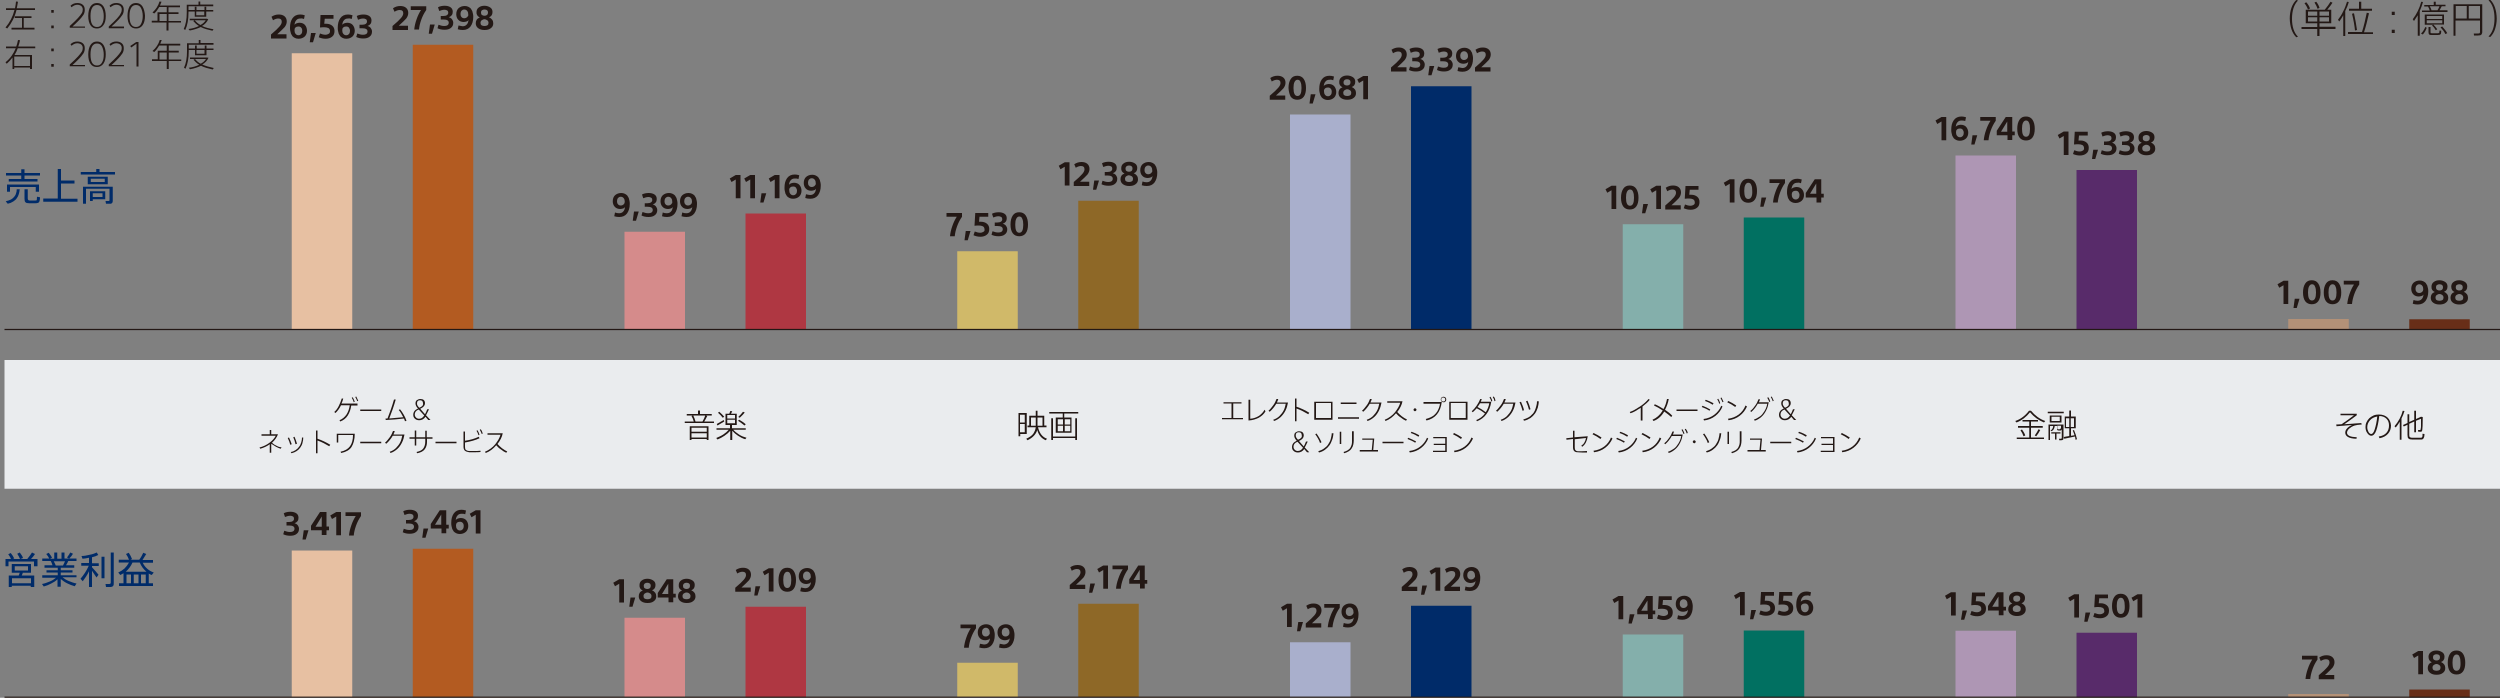 <?xml version="1.0" encoding="utf-8"?>
<!-- Generator: Adobe Illustrator 26.0.2, SVG Export Plug-In . SVG Version: 6.00 Build 0)  -->
<svg version="1.1" id="レイヤー_1" xmlns="http://www.w3.org/2000/svg" xmlns:xlink="http://www.w3.org/1999/xlink" x="0px"
	 y="0px" viewBox="0 0 1000 279.1" style="enable-background:new 0 0 1000 279.1;" xml:space="preserve">
<rect x="0" y="0" width="1000" height="279.1" fill="#808080" stroke="none"/>
<style type="text/css">
	.st0{clip-path:url(#SVGID_00000052062272464617500610000002321718221716906411_);}
	.st1{clip-path:url(#SVGID_00000126311895190186461690000018405178308538175145_);fill:#EAECEE;}
	.st2{clip-path:url(#SVGID_00000126311895190186461690000018405178308538175145_);fill:#231815;}
	.st3{clip-path:url(#SVGID_00000126311895190186461690000018405178308538175145_);}
	.st4{clip-path:url(#SVGID_00000183936527367965413430000005441119767852492974_);fill:#231815;}
	.st5{clip-path:url(#SVGID_00000126311895190186461690000018405178308538175145_);fill:#582B6A;}
	.st6{clip-path:url(#SVGID_00000126311895190186461690000018405178308538175145_);fill:#AE96B4;}
	.st7{clip-path:url(#SVGID_00000126311895190186461690000018405178308538175145_);fill:#002B69;}
	.st8{clip-path:url(#SVGID_00000126311895190186461690000018405178308538175145_);fill:#A9AFCC;}
	.st9{clip-path:url(#SVGID_00000126311895190186461690000018405178308538175145_);fill:#AF3742;}
	.st10{clip-path:url(#SVGID_00000126311895190186461690000018405178308538175145_);fill:#D58B8B;}
	.st11{clip-path:url(#SVGID_00000126311895190186461690000018405178308538175145_);fill:#B35B21;}
	.st12{clip-path:url(#SVGID_00000126311895190186461690000018405178308538175145_);fill:#E7C0A2;}
	.st13{clip-path:url(#SVGID_00000126311895190186461690000018405178308538175145_);fill:#682E18;}
	.st14{clip-path:url(#SVGID_00000126311895190186461690000018405178308538175145_);fill:#B39177;}
	.st15{clip-path:url(#SVGID_00000126311895190186461690000018405178308538175145_);fill:#017061;}
	.st16{clip-path:url(#SVGID_00000126311895190186461690000018405178308538175145_);fill:#84AFAB;}
	.st17{clip-path:url(#SVGID_00000126311895190186461690000018405178308538175145_);fill:#8E6827;}
	.st18{clip-path:url(#SVGID_00000126311895190186461690000018405178308538175145_);fill:#D0B969;}
	
		.st19{clip-path:url(#SVGID_00000041258955377487106260000001099697730340526246_);fill:none;stroke:#231815;stroke-width:0.528;stroke-miterlimit:10;}
	.st20{clip-path:url(#SVGID_00000168107610957437457750000007947518519860320190_);fill:#002B69;}
	.st21{clip-path:url(#SVGID_00000168107610957437457750000007947518519860320190_);fill:#231815;}
	.st22{clip-path:url(#SVGID_00000090253401833058501610000012565100091287175562_);fill:#231815;}
</style>
<g>
	<defs>
		<rect id="SVGID_1_" x="1.8" width="998.2" height="279.1"/>
	</defs>
	<clipPath id="SVGID_00000130614629986276732370000004834099583384203191_">
		<use xlink:href="#SVGID_1_"  style="overflow:visible;"/>
	</clipPath>
	<g style="clip-path:url(#SVGID_00000130614629986276732370000004834099583384203191_);">
		<defs>
			<rect id="SVGID_00000120549779575010736150000003249179050586109873_" x="1.8" y="0" width="998.2" height="279.1"/>
		</defs>
		<clipPath id="SVGID_00000035525235571763105590000013511343364203631765_">
			<use xlink:href="#SVGID_00000120549779575010736150000003249179050586109873_"  style="overflow:visible;"/>
		</clipPath>
		
			<rect x="1.8" y="144" style="clip-path:url(#SVGID_00000035525235571763105590000013511343364203631765_);fill:#EAECEE;" width="998.2" height="51.5"/>
		<path style="clip-path:url(#SVGID_00000035525235571763105590000013511343364203631765_);fill:#231815;" d="M290.9,169.3v-1.4h3.1
			v1.4H290.9z M290.9,167.4V166h3.1v1.4H290.9z M289.5,168c-0.8,0.5-1.7,1-2.8,1.6l0.3,0.6c0.9-0.5,1.8-1.1,2.7-1.6L289.5,168z
			 M295.6,173.8c-0.9-0.6-1.7-1.2-2.3-1.9h5v-0.6h-5.5v-1.3h1.9v-4.5h-2.3c0.3-0.6,0.5-1,0.5-1l-0.8-0.1c-0.1,0.4-0.3,0.8-0.4,1.1
			h-1.5v4.5h1.8v1.3h-5.4v0.6h4.9c-0.6,0.7-1.3,1.3-2.2,1.9c-0.9,0.6-1.9,1-2.8,1.4l0.5,0.6c1-0.4,1.9-0.9,2.8-1.5
			c0.9-0.6,1.7-1.3,2.3-2v3.7h0.8v-3.7c0.6,0.7,1.4,1.4,2.3,2c0.9,0.6,1.9,1.1,2.9,1.4l0.5-0.6C297.5,174.8,296.5,174.4,295.6,173.8
			z M287.7,164.7l-0.5,0.4c0.8,0.7,1.4,1.3,1.9,2l0.6-0.4C289.2,166.1,288.5,165.4,287.7,164.7z M295.7,167.9l-0.5,0.4
			c1,0.6,1.8,1.3,2.6,1.9l0.5-0.5C297.6,169.1,296.8,168.5,295.7,167.9z M297.2,164.7c-0.4,0.6-1.1,1.3-1.9,2.1l0.6,0.3
			c0.9-0.8,1.5-1.5,2-2.1L297.2,164.7z M276.6,175v-1.7h6.1v1.7H276.6z M276.6,172.7v-1.6h6.1v1.6H276.6z M281,168.6h-2.8
			c-0.2-0.8-0.5-1.6-0.9-2.4h4.8C281.9,166.9,281.5,167.7,281,168.6z M283.5,170.5h-7.6v5.5h0.7v-0.4h6.1v0.4h0.7V170.5z
			 M285.5,168.6h-3.8c0.4-0.6,0.8-1.4,1.2-2.2l-0.6-0.2h2.4v-0.6H280v-1.4h-0.8v1.4h-4.5v0.6h2.5l-0.6,0.2c0.4,0.7,0.7,1.4,0.9,2.2
			h-3.6v0.6h11.7V168.6z"/>
		<path style="clip-path:url(#SVGID_00000035525235571763105590000013511343364203631765_);fill:#231815;" d="M824.1,171.4
			c0,0.2,0,0.2-0.1,0.3c0,0-0.1,0-0.2,0h-0.6c-0.1,0-0.2,0-0.2-0.1c0,0-0.1-0.1-0.1-0.3v-1h1.5v1.1L824.1,171.4z M820.6,168.4v-1.7
			h3.3v1.7H820.6z M826.4,170.8v-3.5h1.3v3.5H826.4z M828.3,170.8v-3.5h1.3v3.5H828.3z M824.1,172.9h-3.6v0.5h1.5v2.4h0.6v-2.4h1.6
			V172.9z M825.2,169.8h-5.8v6.2h0.6v-5.6h1.3c-0.1,0.9-0.5,1.5-1.1,1.8l0.4,0.3c0.4-0.2,0.7-0.5,0.9-0.8c0.2-0.3,0.3-0.8,0.4-1.3
			h0.9v1c0,0.3,0,0.5,0.1,0.6c0.1,0.1,0.3,0.2,0.5,0.2h0.7c0.2,0,0.4,0,0.4-0.1c0.1-0.1,0.1-0.2,0.2-0.4v3.5c0,0.1,0,0.2-0.1,0.2
			c0,0-0.1,0.1-0.3,0.1c-0.4,0-0.6,0-0.7,0l0.1,0.6c0.1,0,0.4,0,0.8,0c0.3,0,0.5-0.1,0.7-0.2c0.1-0.1,0.2-0.3,0.2-0.6V169.8z
			 M824.6,166.2h-4.7v2.8h4.7V166.2z M825.5,164.7h-6.4v0.6h6.4V164.7z M829.6,172l-0.5,0.2c0.3,0.6,0.5,1.3,0.7,1.9
			c-0.1,0-0.4,0.1-0.7,0.1c-0.3,0.1-0.6,0.1-0.7,0.1v-3h1.9v-4.7h-1.9v-2.4h-0.7v2.4h-1.8v4.7h1.8v3.1c-0.3,0.1-0.7,0.1-1.2,0.2
			c-0.5,0.1-0.9,0.2-1,0.2l0.2,0.7c1.4-0.3,2.9-0.6,4.3-0.9c0.1,0.6,0.2,1,0.2,1.3l0.6-0.2C830.6,174.7,830.2,173.4,829.6,172z
			 M808.8,171.8l-0.6,0.3c0.6,0.9,1,1.7,1.2,2.4l0.7-0.3C809.9,173.5,809.4,172.6,808.8,171.8z M817.5,175h-5.1v-3.9h4.7v-0.7h-4.7
			v-1.8h2.8v-0.6H809v0.6h2.7v1.8h-4.5v0.7h4.5v3.9h-5v0.6h10.9V175z M815.4,171.7c-0.3,0.7-0.8,1.5-1.5,2.5l0.6,0.3
			c0.7-0.9,1.2-1.7,1.6-2.5L815.4,171.7z M812.4,164.3h-0.8c-1.5,2-3.4,3.4-5.5,4.1l0.5,0.6c2.1-0.8,3.9-2.2,5.4-4.1
			c1.6,1.9,3.4,3.2,5.6,4.1l0.5-0.6C815.8,167.6,814,166.2,812.4,164.3z"/>
		<path style="clip-path:url(#SVGID_00000035525235571763105590000013511343364203631765_);fill:#231815;" d="M167.6,167.5
			c-0.5,0-0.9-0.2-1.2-0.5c-0.3-0.3-0.5-0.7-0.5-1.2c0-0.9,0.5-1.6,1.6-2l2.2,2.4C169.1,167.1,168.5,167.5,167.6,167.5z
			 M168.9,162.4c-0.3,0.3-0.7,0.5-1.2,0.7c-0.3-0.3-0.5-0.6-0.7-0.9c-0.2-0.3-0.2-0.6-0.2-0.9c0-0.4,0.1-0.7,0.3-0.9
			c0.2-0.2,0.5-0.3,0.9-0.3c0.4,0,0.7,0.1,0.9,0.3c0.2,0.2,0.3,0.5,0.3,0.9C169.3,161.7,169.2,162.1,168.9,162.4z M170.4,166.1
			c0.3-0.5,0.7-1.4,1.2-2.4h-0.7c-0.3,0.8-0.6,1.5-0.9,2l-1.9-2.2c1.3-0.6,1.9-1.3,1.9-2.2c0-0.6-0.2-1-0.5-1.3
			c-0.4-0.3-0.8-0.4-1.4-0.4c-0.5,0-1,0.2-1.4,0.5c-0.4,0.3-0.5,0.8-0.5,1.3c0,0.6,0.3,1.3,1,2c-0.6,0.3-1.1,0.6-1.4,1
			c-0.3,0.4-0.5,0.9-0.5,1.5c0,0.7,0.2,1.2,0.7,1.6c0.4,0.4,1,0.6,1.7,0.6c1,0,1.9-0.5,2.5-1.4l1.1,1.3h0.9L170.4,166.1z
			 M161.5,165.9c-0.5-0.9-1-1.6-1.5-2.2l-0.5,0.3c0.7,0.8,1.2,1.7,1.8,2.9c-2.1,0.2-3.9,0.3-5.6,0.5c0.9-2.3,1.8-4.8,2.6-7.6h-0.7
			c-0.8,2.8-1.7,5.3-2.6,7.6c-0.1,0-0.2,0-0.4,0c-0.2,0-0.3,0-0.4,0l0.1,0.6c2.5-0.1,4.9-0.3,7.3-0.6c0.2,0.5,0.3,0.9,0.4,1.1
			l0.6-0.2C162.3,167.5,162,166.7,161.5,165.9z M152.5,163.8h-8.4v0.6h8.4V163.8z M142.9,161.4h-6.3c0.3-0.7,0.6-1.4,0.7-2h-0.6
			c-0.3,1-0.7,2-1.2,3c-0.5,1-1.1,1.8-1.8,2.4l0.5,0.4c0.8-0.8,1.6-1.8,2.2-3.1h3.5c-0.2,1.4-0.6,2.6-1.3,3.7
			c-0.7,1-1.6,1.8-2.8,2.3l0.3,0.5c1.3-0.5,2.3-1.3,3-2.4c0.7-1.1,1.2-2.5,1.4-4h2.5V161.4z M141.1,158.9l-0.4,0.2
			c0.4,0.6,0.6,1.2,0.8,1.8l0.4-0.2C141.7,160.1,141.4,159.5,141.1,158.9z M142.5,158.6l-0.4,0.2c0.3,0.5,0.6,1.1,0.8,1.7l0.4-0.2
			C143.1,159.8,142.8,159.2,142.5,158.6z"/>
		<path style="clip-path:url(#SVGID_00000035525235571763105590000013511343364203631765_);fill:#231815;" d="M200.8,179.3
			c-0.7-0.6-1.3-1.1-1.8-1.7c1.1-1.4,1.8-2.8,2.1-4.3h-6.1v0.6h5.2c-0.2,0.6-0.4,1.2-0.8,1.9c-0.4,0.6-0.8,1.3-1.3,1.9
			c-0.5,0.6-1.1,1.2-1.8,1.7c-0.7,0.5-1.5,1-2.3,1.3l0.3,0.5c1.6-0.6,3-1.7,4.2-3.1c0.5,0.6,1.1,1.2,1.9,1.7c0.7,0.6,1.4,1,2.1,1.3
			l0.4-0.5C202.3,180.3,201.6,179.9,200.8,179.3z M192.1,180.3c-0.7,0.1-1.5,0.1-2.6,0.1c-0.9,0-1.5,0-1.8,0c-0.6,0-1-0.2-1.3-0.4
			c-0.3-0.2-0.4-0.6-0.4-1.2v-1.8c2.2-0.4,4.1-0.9,5.8-1.7l-0.3-0.6c-1.6,0.8-3.5,1.3-5.5,1.6v-3.7h-0.6v6.1c0,0.7,0.2,1.3,0.6,1.6
			c0.4,0.3,0.9,0.5,1.7,0.6c0.4,0,1,0,1.9,0c1.1,0,2,0,2.6-0.1V180.3z M191,172.1l-0.4,0.2c0.4,0.6,0.6,1.2,0.8,1.8l0.4-0.2
			C191.6,173.2,191.3,172.6,191,172.1z M192.3,171.7l-0.4,0.2c0.4,0.6,0.6,1.2,0.8,1.7l0.4-0.2C192.9,172.8,192.7,172.2,192.3,171.7
			z M182.6,176.7h-8.4v0.6h8.4V176.7z M172.9,174.9h-2.2v-2.6h-0.6v2.6h-3.6v-2.7h-0.6v2.7h-2.1v0.6h2.1v2.7h0.6v-2.7h3.6v1.2
			c0,1.1-0.3,2-0.8,2.7c-0.5,0.7-1.4,1.1-2.7,1.4l0.3,0.5c1.4-0.3,2.4-0.8,3-1.6c0.6-0.8,0.9-1.8,0.9-3v-1.2h2.2V174.9z
			 M157.4,173.7c0.3-0.5,0.4-1,0.5-1.3h-0.7c-0.3,0.8-0.7,1.7-1.3,2.5c-0.6,0.8-1.2,1.6-1.9,2.2l0.5,0.4c1-0.9,1.9-2,2.6-3.2h3.8
			c-0.2,0.9-0.4,1.8-0.8,2.6c-0.4,0.8-1,1.6-1.7,2.3c-0.7,0.7-1.6,1.2-2.5,1.5l0.3,0.5c1-0.3,1.9-0.9,2.7-1.6s1.4-1.6,1.9-2.6
			c0.5-1,0.8-2.1,1-3.2H157.4z M152.5,176.7h-8.4v0.6h8.4V176.7z M134.7,173.4v3.6h0.6v-3h5.9c0,1.9-0.4,3.4-1.2,4.5
			c-0.8,1.1-2,1.8-3.8,2.2l0.3,0.5c1.9-0.4,3.3-1.2,4.1-2.4c0.8-1.3,1.3-3,1.3-5.3H134.7z M127,175.5v-3.3h-0.6v9.1h0.6v-5.1
			c1.7,0.6,3.2,1.4,4.7,2.3l0.4-0.6C130.4,176.9,128.8,176.1,127,175.5z M115.6,175l-0.5,0.2c0.5,1,0.8,1.9,1,2.7l0.6-0.2
			C116.4,176.9,116.1,176,115.6,175z M120.8,174.9c0,0.7-0.1,1.4-0.3,2c-0.2,0.6-0.4,1.2-0.8,1.7c-0.3,0.5-0.8,1-1.4,1.4
			c-0.6,0.4-1.2,0.7-2,0.8l0.3,0.5c0.8-0.2,1.5-0.5,2.1-0.9s1.1-0.9,1.5-1.5c0.4-0.6,0.7-1.2,0.8-1.8c0.2-0.7,0.3-1.3,0.3-2.1H120.8
			z M117.8,174.7l-0.5,0.2c0.4,0.9,0.7,1.8,0.9,2.8l0.6-0.2C118.5,176.5,118.2,175.6,117.8,174.7z M110.6,178.3
			c-0.7-0.3-1.3-0.7-1.8-1.2c1.1-1,1.9-2.1,2.4-3.4h-2.7v-1.7h-0.6v1.7h-3.3v0.6h5.7c-0.5,1-1.4,2-2.5,2.8c-1.2,0.9-2.5,1.5-4,1.9
			l0.3,0.5c1.4-0.4,2.7-1,3.8-1.8v3.4h0.6v-3.6c0.6,0.4,1.2,0.8,1.9,1.2c0.7,0.4,1.3,0.6,1.9,0.8l0.3-0.6
			C111.9,178.9,111.3,178.7,110.6,178.3z"/>
		<path style="clip-path:url(#SVGID_00000035525235571763105590000013511343364203631765_);fill:#231815;" d="M423.1,172.5v-2.2h2.1
			v2.2H423.1z M423.1,169.8v-2.1h2.1v2.1H423.1z M425.9,172.5v-2.2h2.2v2.2H425.9z M425.9,169.8v-2.1h2.2v2.1H425.9z M430.8,167.3
			h-0.7v7.3h-8.9v-7.3h-0.7v8.7h0.7v-0.8h8.9v0.8h0.7V167.3z M431.4,164.8h-11.7v0.6h5.4v1.6h-2.8v6.1h6.3v-6.1h-2.9v-1.6h5.6V164.8
			z M408,172.9v-3.3h1.9v3.3H408z M408,169v-3.1h1.9v3.1H408z M412.4,170.2V167h1.9v3.1v0.2H412.4z M415,170.2v-0.1V167h2v3.3H415z
			 M410.6,165.2h-3.2v9.3h0.7v-0.9h2.6V165.2z M415.2,170.9h3.4v-0.7h-0.9v-3.9H415v-2h-0.7v2h-2.6v3.9H411v0.7h3.3
			c-0.1,1-0.5,1.8-1,2.6c-0.6,0.8-1.5,1.4-2.8,2l0.5,0.6c2.1-1,3.4-2.4,3.9-4.1c0.6,2.1,1.7,3.4,3.4,4.1l0.5-0.6
			C416.9,174.8,415.8,173.3,415.2,170.9z"/>
		<polygon style="clip-path:url(#SVGID_00000035525235571763105590000013511343364203631765_);fill:#231815;" points="497.2,167.2 
			493.3,167.2 493.3,161.4 496.6,161.4 496.6,160.9 489.4,160.9 489.4,161.4 492.6,161.4 492.6,167.2 488.8,167.2 488.8,167.7 
			497.2,167.7 		"/>
		<path style="clip-path:url(#SVGID_00000035525235571763105590000013511343364203631765_);fill:#231815;" d="M505.8,163.9
			c-0.5,1-1.3,1.8-2.3,2.5c-1,0.6-2.1,1-3.4,1.1v-7.6h-0.7v8.3c1.6-0.1,2.9-0.5,4.1-1.1c1.2-0.7,2.1-1.5,2.7-2.6L505.8,163.9z"/>
		<path style="clip-path:url(#SVGID_00000035525235571763105590000013511343364203631765_);fill:#231815;" d="M510.8,160.9
			c0.3-0.5,0.4-1,0.5-1.3h-0.7c-0.3,0.8-0.7,1.7-1.3,2.5c-0.6,0.8-1.2,1.6-1.9,2.2l0.5,0.4c1-0.9,1.9-2,2.6-3.2h3.8
			c-0.2,0.9-0.4,1.8-0.8,2.6c-0.4,0.8-1,1.6-1.7,2.3c-0.7,0.7-1.6,1.2-2.5,1.5l0.3,0.5c1-0.3,1.9-0.9,2.7-1.6
			c0.8-0.8,1.4-1.6,1.9-2.6c0.5-1,0.8-2.1,1-3.2H510.8z"/>
		<path style="clip-path:url(#SVGID_00000035525235571763105590000013511343364203631765_);fill:#231815;" d="M518.6,162.7v-3.3H518
			v9.1h0.6v-5.1c1.7,0.6,3.2,1.4,4.7,2.3l0.4-0.6C522.1,164.1,520.4,163.3,518.6,162.7z"/>
		<path style="clip-path:url(#SVGID_00000035525235571763105590000013511343364203631765_);fill:#231815;" d="M526.4,167.2v-6h6v6
			H526.4z M533,160.7h-7.3v7.2h7.3V160.7z"/>
		<path style="clip-path:url(#SVGID_00000035525235571763105590000013511343364203631765_);fill:#231815;" d="M543.6,166.9h-8.4v0.6
			h8.4V166.9z M542.6,161h-6.3v0.6h6.3V161z"/>
		<path style="clip-path:url(#SVGID_00000035525235571763105590000013511343364203631765_);fill:#231815;" d="M548.2,160.9
			c0.3-0.5,0.4-1,0.5-1.3h-0.7c-0.3,0.8-0.7,1.7-1.3,2.5c-0.6,0.8-1.2,1.6-1.9,2.2l0.5,0.4c1-0.9,1.9-2,2.6-3.2h3.8
			c-0.2,0.9-0.4,1.8-0.8,2.6c-0.4,0.8-1,1.6-1.7,2.3c-0.7,0.7-1.6,1.2-2.5,1.5l0.3,0.5c1-0.3,1.9-0.9,2.7-1.6s1.4-1.6,1.9-2.6
			c0.5-1,0.8-2.1,1-3.2H548.2z"/>
		<path style="clip-path:url(#SVGID_00000035525235571763105590000013511343364203631765_);fill:#231815;" d="M560.7,166.5
			c-0.7-0.6-1.3-1.1-1.8-1.7c1.1-1.4,1.8-2.8,2.1-4.3h-6.1v0.6h5.2c-0.2,0.6-0.4,1.2-0.8,1.9c-0.4,0.6-0.8,1.3-1.3,1.9
			c-0.5,0.6-1.1,1.2-1.8,1.7c-0.7,0.5-1.5,1-2.3,1.3l0.3,0.5c1.6-0.6,3-1.7,4.2-3.1c0.5,0.6,1.1,1.2,1.9,1.7c0.7,0.6,1.4,1,2.1,1.3
			l0.4-0.5C562.1,167.5,561.4,167,560.7,166.5z"/>
		<path style="clip-path:url(#SVGID_00000035525235571763105590000013511343364203631765_);fill:#231815;" d="M566.4,164.3
			c0.1-0.1,0.2-0.3,0.2-0.4c0-0.2-0.1-0.3-0.2-0.4c-0.1-0.1-0.3-0.2-0.4-0.2c-0.2,0-0.3,0.1-0.4,0.2c-0.1,0.1-0.2,0.3-0.2,0.4
			c0,0.2,0.1,0.3,0.2,0.4c0.1,0.1,0.3,0.2,0.4,0.2h0C566.1,164.5,566.2,164.4,566.4,164.3z"/>
		<path style="clip-path:url(#SVGID_00000035525235571763105590000013511343364203631765_);fill:#231815;" d="M569.4,160.9v0.6h6.6
			c-0.1,0.6-0.2,1.1-0.4,1.6c-0.2,0.5-0.4,1-0.7,1.5c-0.3,0.5-0.7,0.9-1.1,1.3c-0.4,0.4-0.9,0.7-1.5,1c-0.6,0.3-1.3,0.5-2,0.7
			l0.3,0.6c3.5-0.8,5.6-3.3,6.1-7.4H569.4z M577.3,160.6c-0.2,0-0.4-0.1-0.6-0.2c-0.2-0.2-0.2-0.4-0.2-0.6c0-0.2,0.1-0.4,0.2-0.6
			c0.2-0.2,0.4-0.2,0.6-0.2s0.4,0.1,0.6,0.2c0.2,0.2,0.2,0.4,0.2,0.6c0,0.2-0.1,0.4-0.2,0.6C577.8,160.5,577.6,160.6,577.3,160.6z
			 M578.2,160.6c0.2-0.2,0.3-0.5,0.3-0.8c0-0.3-0.1-0.6-0.3-0.8c-0.2-0.2-0.5-0.3-0.8-0.3c-0.3,0-0.6,0.1-0.8,0.3
			c-0.2,0.2-0.3,0.5-0.3,0.8c0,0.3,0.1,0.6,0.3,0.8c0.2,0.2,0.5,0.3,0.8,0.3C577.7,161,577.9,160.8,578.2,160.6z"/>
		<path style="clip-path:url(#SVGID_00000035525235571763105590000013511343364203631765_);fill:#231815;" d="M580.3,167.2v-6h6v6
			H580.3z M587,160.7h-7.3v7.2h7.3V160.7z"/>
		<path style="clip-path:url(#SVGID_00000035525235571763105590000013511343364203631765_);fill:#231815;" d="M594.3,164.9
			c-1-0.8-2.1-1.5-3.3-2.1c0.4-0.5,0.7-1,1-1.5h3.7C595.5,162.6,595,163.8,594.3,164.9z M592.3,160.7c0.2-0.4,0.3-0.8,0.4-1.1h-0.6
			c-0.3,0.8-0.8,1.7-1.4,2.6c-0.6,0.9-1.3,1.7-2,2.3l0.4,0.4c0.5-0.5,1.1-1,1.6-1.6c1.2,0.6,2.3,1.3,3.3,2.1
			c-0.9,1.2-2.1,2.1-3.5,2.6l0.3,0.5c1.5-0.6,2.8-1.5,3.8-2.9c1-1.3,1.6-3,1.9-4.9H592.3z M596.2,158.7l-0.4,0.2
			c0.3,0.5,0.6,1.1,0.7,1.7l0.4-0.2C596.8,159.8,596.5,159.2,596.2,158.7z M597.5,158.6l-0.4,0.2c0.4,0.6,0.6,1.1,0.7,1.7l0.4-0.2
			C598.1,159.7,597.9,159.1,597.5,158.6z"/>
		<path style="clip-path:url(#SVGID_00000035525235571763105590000013511343364203631765_);fill:#231815;" d="M601.8,160.9
			c0.3-0.5,0.4-1,0.5-1.3h-0.7c-0.3,0.8-0.7,1.7-1.3,2.5c-0.6,0.8-1.2,1.6-1.9,2.2l0.5,0.4c1-0.9,1.9-2,2.6-3.2h3.8
			c-0.2,0.9-0.4,1.8-0.8,2.6c-0.4,0.8-1,1.6-1.7,2.3c-0.7,0.7-1.6,1.2-2.5,1.5l0.3,0.5c1-0.3,1.9-0.9,2.7-1.6
			c0.8-0.8,1.4-1.6,1.9-2.6c0.5-1,0.8-2.1,1-3.2H601.8z"/>
		<path style="clip-path:url(#SVGID_00000035525235571763105590000013511343364203631765_);fill:#231815;" d="M608.4,160.7l-0.6,0.2
			c0.2,0.5,0.5,1.1,0.7,1.7c0.2,0.7,0.4,1.2,0.5,1.7l0.6-0.2C609.4,163,608.9,161.9,608.4,160.7z M614.8,160.5c0,0.7-0.1,1.4-0.3,2
			c-0.1,0.6-0.4,1.2-0.6,1.8c-0.3,0.6-0.6,1.1-1.1,1.5c-0.4,0.5-0.9,0.9-1.5,1.2c-0.6,0.3-1.3,0.6-2,0.8l0.3,0.5
			c1-0.2,1.8-0.6,2.6-1.1c0.7-0.5,1.3-1.1,1.8-1.8c0.5-0.7,0.8-1.5,1.1-2.3c0.2-0.8,0.4-1.7,0.4-2.6H614.8z M611,160.3l-0.6,0.2
			c0.5,1.1,0.9,2.2,1.2,3.4l0.6-0.2C611.9,162.5,611.5,161.4,611,160.3z"/>
		<path style="clip-path:url(#SVGID_00000035525235571763105590000013511343364203631765_);fill:#231815;" d="M519.1,180.4
			c-0.5,0-0.9-0.2-1.2-0.5c-0.3-0.3-0.5-0.7-0.5-1.2c0-0.9,0.5-1.6,1.6-2l2.2,2.4C520.7,179.9,520,180.4,519.1,180.4z M520.4,175.2
			c-0.3,0.3-0.7,0.5-1.2,0.7c-0.3-0.3-0.5-0.6-0.7-0.9c-0.2-0.3-0.2-0.6-0.2-0.9c0-0.4,0.1-0.7,0.3-0.9c0.2-0.2,0.5-0.3,0.9-0.3
			c0.4,0,0.7,0.1,0.9,0.3c0.2,0.2,0.3,0.5,0.3,0.9C520.8,174.6,520.7,174.9,520.4,175.2z M521.9,179c0.3-0.5,0.7-1.4,1.2-2.4h-0.7
			c-0.3,0.8-0.6,1.5-0.9,2l-1.9-2.2c1.3-0.6,1.9-1.3,1.9-2.2c0-0.6-0.2-1-0.5-1.3c-0.4-0.3-0.8-0.4-1.4-0.4c-0.5,0-1,0.2-1.4,0.5
			c-0.4,0.3-0.5,0.8-0.5,1.3c0,0.6,0.3,1.3,1,2c-0.6,0.3-1.1,0.6-1.4,1c-0.3,0.4-0.5,0.9-0.5,1.5c0,0.7,0.2,1.2,0.7,1.6
			c0.4,0.4,1,0.6,1.7,0.6c1,0,1.9-0.5,2.5-1.4l1.1,1.3h0.9L521.9,179z"/>
		<path style="clip-path:url(#SVGID_00000035525235571763105590000013511343364203631765_);fill:#231815;" d="M527.7,175.1
			c-0.4-0.6-0.7-1.2-1.1-1.7l-0.5,0.3c0.4,0.5,0.7,1,1.1,1.7c0.4,0.6,0.6,1.2,0.8,1.8l0.6-0.3C528.4,176.4,528.1,175.8,527.7,175.1z
			 M532.7,173.2c0,0.8-0.2,1.6-0.4,2.4c-0.2,0.8-0.6,1.5-1,2.1c-0.4,0.7-1,1.2-1.7,1.7c-0.7,0.5-1.4,0.8-2.3,1.1l0.3,0.5
			c0.9-0.2,1.7-0.6,2.4-1.1c0.7-0.5,1.3-1.1,1.8-1.8c0.5-0.7,0.8-1.5,1.1-2.3c0.3-0.8,0.4-1.7,0.5-2.5H532.7z"/>
		<path style="clip-path:url(#SVGID_00000035525235571763105590000013511343364203631765_);fill:#231815;" d="M536.5,172.7h-0.6v4.9
			h0.6V172.7z M541.5,172.5h-0.7v3.7c0,0.6,0,1.1-0.1,1.5c-0.1,0.4-0.3,0.9-0.5,1.3c-0.2,0.4-0.6,0.8-1.1,1.1
			c-0.5,0.3-1,0.5-1.7,0.7l0.3,0.5c0.7-0.2,1.3-0.5,1.8-0.8c0.5-0.3,0.9-0.7,1.2-1.2c0.3-0.5,0.5-0.9,0.6-1.4c0.1-0.5,0.2-1,0.2-1.6
			V172.5z"/>
		<polygon style="clip-path:url(#SVGID_00000035525235571763105590000013511343364203631765_);fill:#231815;" points="551.2,180 
			549.3,180 549.7,175.4 544.9,175.4 544.9,175.9 549.1,175.9 548.7,180 543.9,180 543.9,180.6 551.2,180.6 		"/>
		
			<rect x="553" y="176.7" style="clip-path:url(#SVGID_00000035525235571763105590000013511343364203631765_);fill:#231815;" width="8.4" height="0.6"/>
		<path style="clip-path:url(#SVGID_00000035525235571763105590000013511343364203631765_);fill:#231815;" d="M564.9,175.8
			c-0.6-0.3-1.1-0.5-1.6-0.7l-0.3,0.5c1.1,0.4,2.2,0.9,3.1,1.5l0.3-0.6C566,176.4,565.5,176.1,564.9,175.8z M570.8,175.1
			c-0.6,1.5-1.6,2.7-2.8,3.6c-1.2,0.9-2.6,1.5-4.3,1.7l0.2,0.6c1.7-0.2,3.2-0.8,4.5-1.8c1.3-1,2.3-2.3,2.9-3.8L570.8,175.1z
			 M564.6,172.7l-0.3,0.5c1.2,0.4,2.2,0.9,3.1,1.5l0.3-0.6C566.8,173.6,565.8,173.1,564.6,172.7z"/>
		<polygon style="clip-path:url(#SVGID_00000035525235571763105590000013511343364203631765_);fill:#231815;" points="578.7,174.8 
			573.3,174.8 573.3,175.3 578.1,175.3 578.1,177.5 573.5,177.5 573.5,178 578.1,178 578.1,180.3 573.2,180.3 573.2,180.8 
			578.7,180.8 		"/>
		<path style="clip-path:url(#SVGID_00000035525235571763105590000013511343364203631765_);fill:#231815;" d="M588.6,175
			c-0.6,1.5-1.5,2.7-2.7,3.6c-1.2,0.9-2.7,1.5-4.3,1.7l0.2,0.6c1.7-0.2,3.2-0.8,4.5-1.8c1.3-1,2.2-2.2,2.9-3.7L588.6,175z
			 M581.6,173.2l-0.4,0.5c0.5,0.3,1.1,0.6,1.7,0.9c0.6,0.4,1.1,0.7,1.5,1l0.4-0.6C583.8,174.3,582.7,173.7,581.6,173.2z"/>
		<path style="clip-path:url(#SVGID_00000035525235571763105590000013511343364203631765_);fill:#231815;" d="M659.4,159.6
			c-0.8,1-1.9,2-3.4,3c-1.5,1-2.9,1.8-4.1,2.2l0.3,0.5c1.3-0.4,2.6-1.2,4.1-2.2v5.1h0.7v-5.6c1.2-0.9,2.2-1.8,2.9-2.7L659.4,159.6z"
			/>
		<path style="clip-path:url(#SVGID_00000035525235571763105590000013511343364203631765_);fill:#231815;" d="M666,163.9
			c0.7-1.3,1.2-2.7,1.5-4.3h-0.7c-0.3,1.5-0.7,2.8-1.4,4c-1.3-0.8-2.4-1.5-3.5-1.9l-0.3,0.5c1.1,0.5,2.3,1.2,3.5,2
			c-1.1,1.8-2.5,3-4.1,3.7l0.4,0.5c1.7-0.6,3.2-1.9,4.3-3.8c1.1,0.8,2,1.5,2.8,2.2l0.4-0.5C668.2,165.5,667.2,164.7,666,163.9z"/>
		
			<rect x="670.6" y="163.8" style="clip-path:url(#SVGID_00000035525235571763105590000013511343364203631765_);fill:#231815;" width="8.4" height="0.6"/>
		<path style="clip-path:url(#SVGID_00000035525235571763105590000013511343364203631765_);fill:#231815;" d="M681,162.3l-0.3,0.5
			c1.1,0.4,2.2,0.9,3.1,1.5l0.3-0.5C683.1,163.2,682.1,162.7,681,162.3z M688.5,162.3c-0.6,1.5-1.6,2.7-2.8,3.6
			c-1.2,0.9-2.6,1.5-4.3,1.7l0.2,0.6c1.7-0.2,3.2-0.8,4.5-1.8s2.3-2.3,2.9-3.8L688.5,162.3z M682.3,159.9l-0.3,0.5
			c1.2,0.4,2.2,0.9,3.1,1.5l0.3-0.6C684.5,160.8,683.4,160.3,682.3,159.9z M687.3,159.5l-0.4,0.2c0.4,0.6,0.6,1.2,0.8,1.8l0.4-0.2
			C687.9,160.6,687.6,160,687.3,159.5z M688.6,159l-0.4,0.2c0.3,0.6,0.6,1.1,0.8,1.7l0.4-0.2C689.2,160.2,688.9,159.6,688.6,159z"/>
		<path style="clip-path:url(#SVGID_00000035525235571763105590000013511343364203631765_);fill:#231815;" d="M698.2,162.2
			c-0.6,1.5-1.5,2.7-2.7,3.6c-1.2,0.9-2.7,1.5-4.3,1.7l0.2,0.6c1.7-0.2,3.2-0.8,4.5-1.8c1.3-1,2.2-2.2,2.9-3.7L698.2,162.2z
			 M691.3,160.4l-0.4,0.5c0.5,0.3,1.1,0.6,1.7,0.9c0.6,0.4,1.1,0.7,1.5,1l0.4-0.6C693.5,161.5,692.4,160.9,691.3,160.4z"/>
		<path style="clip-path:url(#SVGID_00000035525235571763105590000013511343364203631765_);fill:#231815;" d="M703.5,161
			c0.2-0.4,0.4-0.8,0.5-1.3h-0.6c-0.3,0.8-0.7,1.7-1.3,2.5c-0.6,0.9-1.2,1.6-2,2.2l0.4,0.4c1-0.9,1.9-2,2.6-3.3h3.8
			c-0.1,0.7-0.3,1.3-0.6,2c-0.3,0.6-0.6,1.2-1.1,1.8c-0.4,0.6-0.9,1.1-1.6,1.5c-0.6,0.4-1.3,0.8-2,1l0.3,0.5c1-0.3,1.9-0.9,2.7-1.6
			c0.8-0.7,1.4-1.6,1.9-2.6c0.5-1,0.8-2,1-3.2H703.5z M707.3,158.9l-0.4,0.2c0.4,0.6,0.6,1.2,0.8,1.7l0.4-0.2
			C707.9,160,707.7,159.4,707.3,158.9z M708.7,158.6l-0.4,0.2c0.4,0.6,0.6,1.1,0.8,1.7l0.4-0.2C709.3,159.8,709,159.2,708.7,158.6z"
			/>
		<path style="clip-path:url(#SVGID_00000035525235571763105590000013511343364203631765_);fill:#231815;" d="M713.9,167.5
			c-0.5,0-0.9-0.2-1.2-0.5c-0.3-0.3-0.5-0.7-0.5-1.2c0-0.9,0.5-1.6,1.6-2l2.2,2.4C715.4,167.1,714.7,167.5,713.9,167.5z
			 M715.2,162.4c-0.3,0.3-0.7,0.5-1.2,0.7c-0.3-0.3-0.5-0.6-0.7-0.9c-0.2-0.3-0.2-0.6-0.2-0.9c0-0.4,0.1-0.7,0.3-0.9
			c0.2-0.2,0.5-0.3,0.9-0.3c0.4,0,0.7,0.1,0.9,0.3c0.2,0.2,0.3,0.5,0.3,0.9C715.6,161.7,715.5,162.1,715.2,162.4z M716.7,166.1
			c0.3-0.5,0.7-1.4,1.2-2.4h-0.7c-0.3,0.8-0.6,1.5-0.9,2l-1.9-2.2c1.3-0.6,1.9-1.3,1.9-2.2c0-0.6-0.2-1-0.5-1.3
			c-0.4-0.3-0.8-0.4-1.4-0.4c-0.5,0-1,0.2-1.4,0.5c-0.4,0.3-0.5,0.8-0.5,1.3c0,0.6,0.3,1.3,1,2c-0.6,0.3-1.1,0.6-1.4,1
			c-0.3,0.4-0.5,0.9-0.5,1.5c0,0.7,0.2,1.2,0.7,1.6c0.4,0.4,1,0.6,1.7,0.6c1,0,1.9-0.5,2.5-1.4l1.1,1.3h0.9L716.7,166.1z"/>
		<path style="clip-path:url(#SVGID_00000035525235571763105590000013511343364203631765_);fill:#231815;" d="M629.8,174.9v-2.6
			h-0.6v2.7l-2.7,0.3l0.1,0.6l2.6-0.3v3.3c0,1.3,0.6,2,1.8,2c0.4,0,1,0.1,1.8,0.1c0.8,0,1.4,0,2,0v-0.6c-0.6,0-1.2,0.1-2,0.1
			c-0.7,0-1.2,0-1.6,0c-0.5,0-0.8-0.2-1-0.4c-0.2-0.2-0.3-0.6-0.3-1.1v-3.3l4.5-0.5c-0.1,0.6-0.3,1.2-0.6,1.7
			c-0.3,0.6-0.7,1-1.3,1.4l0.4,0.4c1.2-0.9,1.9-2.2,2.2-4.2L629.8,174.9z"/>
		<path style="clip-path:url(#SVGID_00000035525235571763105590000013511343364203631765_);fill:#231815;" d="M644.4,175
			c-0.6,1.5-1.5,2.7-2.7,3.6c-1.2,0.9-2.7,1.5-4.3,1.7l0.2,0.6c1.7-0.2,3.2-0.8,4.5-1.8c1.3-1,2.2-2.2,2.9-3.7L644.4,175z
			 M637.4,173.2l-0.4,0.5c0.5,0.3,1.1,0.6,1.7,0.9c0.6,0.4,1.1,0.7,1.5,1l0.4-0.6C639.6,174.3,638.5,173.7,637.4,173.2z"/>
		<path style="clip-path:url(#SVGID_00000035525235571763105590000013511343364203631765_);fill:#231815;" d="M648.4,175.8
			c-0.6-0.3-1.1-0.5-1.6-0.7l-0.3,0.5c1.1,0.4,2.2,0.9,3.1,1.5l0.3-0.6C649.5,176.4,649,176.1,648.4,175.8z M654.4,175.1
			c-0.6,1.5-1.6,2.7-2.8,3.6c-1.2,0.9-2.6,1.5-4.3,1.7l0.2,0.6c1.7-0.2,3.2-0.8,4.5-1.8c1.3-1,2.3-2.3,2.9-3.8L654.4,175.1z
			 M648.1,172.7l-0.3,0.5c1.2,0.4,2.2,0.9,3.1,1.5l0.3-0.6C650.3,173.6,649.3,173.1,648.1,172.7z"/>
		<path style="clip-path:url(#SVGID_00000035525235571763105590000013511343364203631765_);fill:#231815;" d="M663.9,175
			c-0.6,1.5-1.5,2.7-2.7,3.6c-1.2,0.9-2.7,1.5-4.3,1.7l0.2,0.6c1.7-0.2,3.2-0.8,4.5-1.8c1.3-1,2.2-2.2,2.9-3.7L663.9,175z
			 M657,173.2l-0.4,0.5c0.5,0.3,1.1,0.6,1.7,0.9c0.6,0.4,1.1,0.7,1.5,1l0.4-0.6C659.1,174.3,658.1,173.7,657,173.2z"/>
		<path style="clip-path:url(#SVGID_00000035525235571763105590000013511343364203631765_);fill:#231815;" d="M669.1,173.9
			c0.2-0.4,0.4-0.8,0.5-1.3H669c-0.3,0.8-0.7,1.7-1.3,2.5c-0.6,0.9-1.2,1.6-2,2.2l0.4,0.4c1-0.9,1.9-2,2.6-3.3h3.8
			c-0.1,0.7-0.3,1.3-0.6,2c-0.3,0.6-0.6,1.2-1.1,1.8c-0.4,0.6-0.9,1.1-1.6,1.5c-0.6,0.4-1.3,0.8-2,1l0.3,0.5c1-0.3,1.9-0.9,2.7-1.6
			c0.8-0.7,1.4-1.6,1.9-2.6c0.5-1,0.8-2,1-3.2H669.1z M673,171.7l-0.4,0.2c0.4,0.6,0.6,1.2,0.8,1.7l0.4-0.2
			C673.6,172.8,673.3,172.3,673,171.7z M674.3,171.5l-0.4,0.2c0.4,0.6,0.6,1.1,0.8,1.7l0.4-0.2C675,172.6,674.7,172,674.3,171.5z"/>
		<path style="clip-path:url(#SVGID_00000035525235571763105590000013511343364203631765_);fill:#231815;" d="M678.1,177.1
			c0.1-0.1,0.2-0.3,0.2-0.4c0-0.2-0.1-0.3-0.2-0.4c-0.1-0.1-0.3-0.2-0.4-0.2c-0.2,0-0.3,0.1-0.4,0.2c-0.1,0.1-0.2,0.3-0.2,0.4
			c0,0.2,0.1,0.3,0.2,0.4c0.1,0.1,0.3,0.2,0.4,0.2h0C677.8,177.3,678,177.3,678.1,177.1z"/>
		<path style="clip-path:url(#SVGID_00000035525235571763105590000013511343364203631765_);fill:#231815;" d="M682.8,175.1
			c-0.4-0.6-0.7-1.2-1.1-1.7l-0.5,0.3c0.4,0.5,0.7,1,1.1,1.7c0.4,0.6,0.6,1.2,0.8,1.8l0.6-0.3C683.5,176.4,683.2,175.8,682.8,175.1z
			 M687.8,173.2c0,0.8-0.2,1.6-0.4,2.4c-0.2,0.8-0.6,1.5-1,2.1c-0.4,0.7-1,1.2-1.7,1.7c-0.7,0.5-1.4,0.8-2.3,1.1l0.3,0.5
			c0.9-0.2,1.7-0.6,2.4-1.1c0.7-0.5,1.3-1.1,1.8-1.8c0.5-0.7,0.8-1.5,1.1-2.3c0.3-0.8,0.4-1.7,0.5-2.5H687.8z"/>
		<path style="clip-path:url(#SVGID_00000035525235571763105590000013511343364203631765_);fill:#231815;" d="M691.6,172.7H691v4.9
			h0.6V172.7z M696.6,172.5h-0.7v3.7c0,0.6,0,1.1-0.1,1.5c-0.1,0.4-0.3,0.9-0.5,1.3c-0.2,0.4-0.6,0.8-1.1,1.1
			c-0.5,0.3-1,0.5-1.7,0.7l0.3,0.5c0.7-0.2,1.3-0.5,1.8-0.8c0.5-0.3,0.9-0.7,1.2-1.2c0.3-0.5,0.5-0.9,0.6-1.4c0.1-0.5,0.2-1,0.2-1.6
			V172.5z"/>
		<polygon style="clip-path:url(#SVGID_00000035525235571763105590000013511343364203631765_);fill:#231815;" points="706.3,180 
			704.4,180 704.8,175.4 700,175.4 700,175.9 704.2,175.9 703.8,180 699,180 699,180.6 706.3,180.6 		"/>
		
			<rect x="708.1" y="176.7" style="clip-path:url(#SVGID_00000035525235571763105590000013511343364203631765_);fill:#231815;" width="8.4" height="0.6"/>
		<path style="clip-path:url(#SVGID_00000035525235571763105590000013511343364203631765_);fill:#231815;" d="M720,175.8
			c-0.6-0.3-1.1-0.5-1.6-0.7l-0.3,0.5c1.1,0.4,2.2,0.9,3.1,1.5l0.3-0.6C721.1,176.4,720.6,176.1,720,175.8z M725.9,175.1
			c-0.6,1.5-1.6,2.7-2.8,3.6c-1.2,0.9-2.6,1.5-4.3,1.7l0.2,0.6c1.7-0.2,3.2-0.8,4.5-1.8c1.3-1,2.3-2.3,2.9-3.8L725.9,175.1z
			 M719.6,172.7l-0.3,0.5c1.2,0.4,2.2,0.9,3.1,1.5l0.3-0.6C721.9,173.6,720.8,173.1,719.6,172.7z"/>
		<polygon style="clip-path:url(#SVGID_00000035525235571763105590000013511343364203631765_);fill:#231815;" points="733.8,174.8 
			728.4,174.8 728.4,175.3 733.2,175.3 733.2,177.5 728.6,177.5 728.6,178 733.2,178 733.2,180.3 728.3,180.3 728.3,180.8 
			733.8,180.8 		"/>
		<path style="clip-path:url(#SVGID_00000035525235571763105590000013511343364203631765_);fill:#231815;" d="M743.7,175
			c-0.6,1.5-1.5,2.7-2.7,3.6c-1.2,0.9-2.7,1.5-4.3,1.7l0.2,0.6c1.7-0.2,3.2-0.8,4.5-1.8c1.3-1,2.2-2.2,2.9-3.7L743.7,175z
			 M736.7,173.2l-0.4,0.5c0.5,0.3,1.1,0.6,1.7,0.9c0.6,0.4,1.1,0.7,1.5,1l0.4-0.6C738.9,174.3,737.8,173.7,736.7,173.2z"/>
		<path style="clip-path:url(#SVGID_00000035525235571763105590000013511343364203631765_);fill:#231815;" d="M944.5,169.2l-6.8,0.5
			c1.5-1,3.1-2.2,5-3.6v-0.6h-6.5v0.6h5.4c-1.7,1.3-3.3,2.5-5,3.6l-2.1,0.1l0.1,0.7l6.2-0.5c-0.9,0.4-1.6,0.9-2,1.4
			c-0.5,0.5-0.7,1.1-0.7,1.7c0,0.7,0.4,1.3,1.1,1.7c0.7,0.4,1.9,0.7,3.4,0.7l0.1-0.6c-2.6-0.1-3.9-0.7-3.9-1.8
			c0-0.5,0.3-1.1,0.8-1.6c0.6-0.5,1.3-1,2.3-1.3c0.6-0.2,1.5-0.3,2.8-0.4L944.5,169.2z"/>
		<path style="clip-path:url(#SVGID_00000035525235571763105590000013511343364203631765_);fill:#231815;" d="M949.9,171.7
			c-0.4,1.3-0.9,1.9-1.4,1.9c-0.4,0-0.8-0.3-1.1-0.8c-0.3-0.6-0.5-1.2-0.5-1.9c0-1.1,0.4-2,1.1-2.8c0.7-0.8,1.7-1.3,2.9-1.5
			C950.7,168.7,950.3,170.4,949.9,171.7z M955.1,167.1c-0.8-0.8-2-1.3-3.5-1.3c-0.8,0-1.5,0.1-2.2,0.4c-0.7,0.3-1.2,0.7-1.7,1.1
			c-0.5,0.5-0.8,1-1.1,1.6c-0.3,0.6-0.4,1.2-0.4,1.9c0,0.9,0.2,1.7,0.7,2.4c0.5,0.7,1,1.1,1.6,1.1c0.8,0,1.5-0.7,2-2.1
			c0.5-1.4,0.9-3.3,1.2-5.8c1.2,0,2.2,0.4,2.9,1.1c0.7,0.7,1,1.6,1,2.7c0,1.1-0.3,2.1-1,2.9c-0.7,0.8-1.7,1.3-3.1,1.5l0.3,0.7
			c1.5-0.3,2.6-0.9,3.4-1.8c0.8-0.9,1.2-2,1.2-3.3C956.3,169,955.9,167.9,955.1,167.1z"/>
		<path style="clip-path:url(#SVGID_00000035525235571763105590000013511343364203631765_);fill:#231815;" d="M961.1,164.3
			c-0.6,2.3-1.7,4.3-3.3,6.2l0.5,0.5c0.6-0.7,1.1-1.5,1.6-2.3v7.2h0.7v-8.5c0.5-1,0.9-2,1.2-3L961.1,164.3z M969,173.5
			c0,0.4,0,0.7,0,0.9c0,0.2-0.1,0.3-0.2,0.5c-0.1,0.1-0.2,0.2-0.3,0.2c-0.1,0-0.3,0-0.6,0h-3.1c-0.4,0-0.7-0.1-0.9-0.3
			c-0.2-0.2-0.2-0.5-0.2-1v-4.3l2-0.9v4.3h0.7v-4.6l2-0.8c0,1.2,0,2.1,0,2.6c0,0.6,0,1-0.1,1.3c0,0.3-0.1,0.5-0.1,0.5
			c0,0-0.1,0.1-0.2,0.1c-0.4,0-0.6,0-0.8,0l0.1,0.7c0.2,0,0.5,0,0.9,0c0.1,0,0.2,0,0.3,0c0.2-0.1,0.3-0.3,0.4-0.6
			c0.1-0.5,0.2-2.3,0.2-5.3l-0.7-0.1l-2,0.9v-3.3h-0.7v3.6l-2,0.9v-3.1H963v3.5l-1.8,0.8l0.3,0.6l1.5-0.7v4c0,0.8,0.1,1.3,0.4,1.5
			c0.3,0.3,0.7,0.4,1.4,0.4h3.2c0.3,0,0.5,0,0.7,0c0.2,0,0.3-0.1,0.5-0.2c0.1-0.1,0.2-0.2,0.3-0.4c0.1-0.2,0.1-0.4,0.2-0.6
			c0-0.2,0.1-0.5,0.1-1L969,173.5z"/>
		<path style="clip-path:url(#SVGID_00000035525235571763105590000013511343364203631765_);fill:#231815;" d="M933.9,270H930
			c1.4-1.3,2.4-2.2,3-2.9c0.5-0.7,0.8-1.4,0.8-2.2c0-0.9-0.3-1.6-0.9-2.1c-0.6-0.5-1.4-0.7-2.3-0.7c-1.1,0-2,0.3-2.9,0.9l0.6,1.4
			c0.8-0.5,1.5-0.7,2.1-0.7c0.4,0,0.8,0.1,1,0.3c0.3,0.2,0.4,0.6,0.4,1c0,0.6-0.3,1.2-0.9,1.9c-0.6,0.7-1.7,1.8-3.4,3.2v1.6h6.2V270
			z M920.8,263.8h4.1c-0.7,1.1-1.3,2.3-1.8,3.8c-0.5,1.4-0.8,2.8-0.9,4h1.9c0.1-1.2,0.4-2.5,0.9-3.9c0.5-1.4,1.1-2.6,2-3.9v-1.5
			h-6.2V263.8z"/>
		<path style="clip-path:url(#SVGID_00000035525235571763105590000013511343364203631765_);fill:#231815;" d="M982.6,268.3
			c-1.1,0-1.6-1.1-1.6-3.2c0-1,0.1-1.8,0.4-2.4c0.3-0.6,0.7-0.9,1.2-0.9c0.6,0,1,0.3,1.2,0.9c0.3,0.6,0.4,1.4,0.4,2.4
			C984.3,267.3,983.7,268.3,982.6,268.3z M980,268.6c0.6,0.8,1.5,1.2,2.6,1.2c1.2,0,2-0.4,2.6-1.2c0.6-0.8,0.9-2,0.9-3.5
			c0-1.5-0.3-2.7-0.9-3.6c-0.6-0.9-1.5-1.3-2.6-1.3c-1.2,0-2,0.4-2.6,1.3c-0.6,0.9-0.9,2.1-0.9,3.6
			C979.1,266.6,979.4,267.8,980,268.6z M973.6,262c0.3-0.2,0.6-0.3,1-0.3c0.4,0,0.8,0.1,1,0.3c0.3,0.2,0.4,0.5,0.4,0.9
			c0,0.4-0.1,0.7-0.4,1c-0.3,0.2-0.6,0.3-1,0.3c-0.4,0-0.7-0.1-1-0.3c-0.3-0.2-0.4-0.5-0.4-1C973.2,262.5,973.3,262.2,973.6,262z
			 M972.7,264.9L972.7,264.9c-1.1,0.4-1.6,1.2-1.6,2.3c0,0.8,0.3,1.5,1,2c0.7,0.5,1.5,0.7,2.5,0.7c1,0,1.9-0.2,2.5-0.7
			c0.7-0.5,1-1.1,1-2c0-1.1-0.6-1.9-1.7-2.4v0c0.9-0.3,1.4-1,1.4-2.1c0-0.8-0.3-1.4-0.9-1.8c-0.6-0.4-1.4-0.7-2.3-0.7
			c-0.9,0-1.7,0.2-2.3,0.7c-0.6,0.4-0.9,1.1-0.9,1.8C971.4,263.7,971.8,264.5,972.7,264.9z M975.7,266c0.3,0.2,0.5,0.6,0.5,1
			c0,0.4-0.1,0.8-0.4,1c-0.3,0.2-0.7,0.3-1.2,0.3c-0.5,0-0.9-0.1-1.2-0.3c-0.3-0.2-0.4-0.6-0.4-1c0-0.4,0.2-0.8,0.5-1
			c0.3-0.2,0.7-0.4,1.1-0.4C975,265.6,975.4,265.8,975.7,266z M969.2,260.4h-1.9l-2.4,1.4l0.7,1.4l1.7-1v7.5h1.9V260.4z"/>
		<g style="clip-path:url(#SVGID_00000035525235571763105590000013511343364203631765_);">
			<defs>
				<rect id="SVGID_00000019675917316470034770000005637923892769555102_" x="1.8" y="0" width="998.2" height="279.1"/>
			</defs>
			<clipPath id="SVGID_00000177450136104887888520000000915513177157754034_">
				<use xlink:href="#SVGID_00000019675917316470034770000005637923892769555102_"  style="overflow:visible;"/>
			</clipPath>
			<path style="clip-path:url(#SVGID_00000177450136104887888520000000915513177157754034_);fill:#231815;" d="M192.8,4.1
				c0.3-0.2,0.6-0.3,1-0.3c0.4,0,0.8,0.1,1,0.3c0.3,0.2,0.4,0.5,0.4,0.9c0,0.4-0.1,0.7-0.4,1c-0.3,0.2-0.6,0.3-1,0.3
				c-0.4,0-0.7-0.1-1-0.3c-0.3-0.2-0.4-0.5-0.4-1C192.4,4.6,192.5,4.3,192.8,4.1z M191.9,7L191.9,7c-1.1,0.4-1.6,1.2-1.6,2.3
				c0,0.8,0.3,1.5,1,2c0.7,0.5,1.5,0.7,2.5,0.7c1,0,1.9-0.2,2.5-0.7c0.7-0.5,1-1.1,1-2c0-1.1-0.6-1.9-1.7-2.4v0
				c0.9-0.3,1.4-1,1.4-2.1c0-0.8-0.3-1.4-0.9-1.8c-0.6-0.4-1.4-0.7-2.3-0.7c-0.9,0-1.7,0.2-2.3,0.7c-0.6,0.4-0.9,1.1-0.9,1.8
				C190.5,5.8,191,6.5,191.9,7z M194.9,8.1c0.3,0.2,0.5,0.6,0.5,1c0,0.4-0.1,0.8-0.4,1c-0.3,0.2-0.7,0.3-1.2,0.3
				c-0.5,0-0.9-0.1-1.2-0.3c-0.3-0.2-0.4-0.6-0.4-1c0-0.4,0.2-0.8,0.5-1c0.3-0.2,0.7-0.4,1.1-0.4C194.2,7.7,194.5,7.9,194.9,8.1z
				 M186.9,6.8c-0.3,0.3-0.7,0.5-1.2,0.5c-0.5,0-0.9-0.2-1.1-0.5c-0.3-0.3-0.4-0.7-0.4-1.2c0-0.5,0.1-0.9,0.4-1.3
				c0.3-0.3,0.6-0.5,1.1-0.5c0.5,0,0.9,0.2,1.2,0.6c0.3,0.4,0.4,0.8,0.4,1.4C187.4,6.2,187.2,6.5,186.9,6.8z M183.4,10.2l-0.3,1.5
				c0.6,0.2,1.3,0.3,2,0.3c1.4,0,2.4-0.5,3.1-1.4c0.7-1,1.1-2.2,1.1-3.8c0-0.4,0-0.8-0.1-1.2c-0.1-0.4-0.2-0.8-0.3-1.2
				c-0.2-0.4-0.4-0.7-0.6-1c-0.3-0.3-0.6-0.5-1-0.7c-0.4-0.2-0.9-0.3-1.4-0.3c-1,0-1.8,0.3-2.5,0.9c-0.6,0.6-0.9,1.4-0.9,2.4
				c0,0.9,0.3,1.7,0.8,2.2c0.5,0.6,1.3,0.9,2.2,0.9c0.4,0,0.7-0.1,1.1-0.2c0.4-0.1,0.6-0.3,0.8-0.6h0c-0.1,0.8-0.3,1.4-0.7,1.8
				c-0.4,0.5-1,0.7-1.7,0.7C184.5,10.4,184,10.3,183.4,10.2z M176.3,7.8h1c1.5,0,2.2,0.4,2.2,1.3c0,0.4-0.2,0.8-0.5,1
				c-0.3,0.2-0.7,0.3-1.3,0.3c-0.8,0-1.5-0.2-2.3-0.5l-0.4,1.4c0.8,0.4,1.7,0.6,2.8,0.6c1,0,1.9-0.2,2.5-0.7c0.7-0.5,1-1.2,1-2.1
				c0-0.5-0.2-1-0.5-1.4c-0.3-0.4-0.8-0.7-1.3-0.8v0c1.1-0.4,1.6-1.1,1.6-2.2c0-0.8-0.3-1.4-0.9-1.8c-0.6-0.4-1.4-0.6-2.3-0.6
				c-1,0-2,0.2-2.7,0.6l0.5,1.5c0.7-0.3,1.4-0.5,2.1-0.5c0.4,0,0.8,0.1,1.1,0.3c0.3,0.2,0.4,0.5,0.4,0.9c0,0.8-0.7,1.3-2,1.3h-1V7.8
				z M171.5,13.5h1.3l1.1-3.7H172L171.5,13.5z M164.3,4h4.1c-0.7,1.1-1.3,2.3-1.8,3.8c-0.5,1.4-0.8,2.8-0.9,4h1.9
				c0.1-1.2,0.4-2.5,0.9-3.9c0.5-1.4,1.1-2.6,2-3.9V2.5h-6.2V4z M163.4,10.3h-3.9c1.4-1.3,2.4-2.2,3-2.9c0.5-0.7,0.8-1.4,0.8-2.2
				c0-0.9-0.3-1.6-0.9-2.1c-0.6-0.5-1.4-0.7-2.3-0.7c-1.1,0-2,0.3-2.9,0.9l0.6,1.4c0.8-0.5,1.5-0.7,2.1-0.7c0.4,0,0.8,0.1,1,0.3
				c0.3,0.2,0.4,0.6,0.4,1c0,0.6-0.3,1.2-0.9,1.9c-0.6,0.7-1.7,1.8-3.4,3.2v1.6h6.2V10.3z"/>
		</g>
		<path style="clip-path:url(#SVGID_00000035525235571763105590000013511343364203631765_);fill:#231815;" d="M143.8,11.3h1
			c1.5,0,2.2,0.4,2.2,1.3c0,0.4-0.2,0.8-0.5,1c-0.3,0.2-0.7,0.3-1.3,0.3c-0.8,0-1.5-0.2-2.3-0.5l-0.4,1.4c0.8,0.4,1.7,0.6,2.8,0.6
			c1,0,1.9-0.2,2.5-0.7c0.7-0.5,1-1.2,1-2.1c0-0.5-0.2-1-0.5-1.4c-0.3-0.4-0.8-0.7-1.3-0.8v0c1.1-0.4,1.6-1.1,1.6-2.2
			c0-0.8-0.3-1.4-0.9-1.8c-0.6-0.4-1.4-0.6-2.3-0.6c-1,0-2,0.2-2.7,0.6l0.5,1.5c0.7-0.3,1.4-0.5,2.1-0.5c0.4,0,0.8,0.1,1.1,0.3
			c0.3,0.2,0.4,0.5,0.4,0.9c0,0.8-0.7,1.3-2,1.3h-1V11.3z M137.3,11c0.3-0.3,0.7-0.4,1.2-0.4c0.5,0,0.9,0.2,1.1,0.5s0.4,0.7,0.4,1.2
			c0,0.5-0.1,0.9-0.4,1.3c-0.3,0.3-0.6,0.5-1.1,0.5c-0.5,0-0.9-0.2-1.2-0.6c-0.3-0.4-0.4-0.8-0.4-1.4C136.9,11.6,137,11.2,137.3,11z
			 M140.7,7.6l0.3-1.5c-0.6-0.2-1.3-0.3-1.8-0.3c-1.4,0-2.4,0.5-3.1,1.5c-0.7,1-1,2.2-1,3.8c0,0.4,0,0.8,0.1,1.2
			c0.1,0.4,0.2,0.8,0.3,1.2c0.2,0.4,0.4,0.7,0.6,1c0.3,0.3,0.6,0.5,1,0.7c0.4,0.2,0.9,0.3,1.4,0.3c1,0,1.8-0.3,2.5-0.9
			c0.6-0.6,0.9-1.4,0.9-2.3c0-0.9-0.3-1.7-0.8-2.3c-0.5-0.6-1.3-0.9-2.2-0.9c-0.4,0-0.7,0.1-1.1,0.2c-0.4,0.1-0.6,0.3-0.9,0.6h0
			c0.1-0.8,0.3-1.4,0.7-1.8c0.4-0.5,0.9-0.7,1.7-0.7C139.7,7.3,140.2,7.4,140.7,7.6z M131.5,13.5c-0.3,0.2-0.8,0.4-1.3,0.4
			c-0.7,0-1.5-0.2-2.2-0.5l-0.5,1.5c0.9,0.4,1.8,0.6,2.8,0.6c1,0,1.9-0.3,2.5-0.8c0.7-0.5,1-1.3,1-2.3c0-0.9-0.3-1.6-0.9-2.1
			c-0.6-0.5-1.4-0.8-2.4-0.8c-0.3,0-0.6,0-0.8,0l0.2-2h3.5V6h-5.2L128,11c0.8-0.1,1.4-0.1,1.7-0.1c0.6,0,1.2,0.1,1.6,0.3
			c0.4,0.2,0.7,0.6,0.7,1.2C132,12.9,131.9,13.3,131.5,13.5z M123.9,16.9h1.3l1.1-3.7h-1.9L123.9,16.9z M118.2,11
			c0.3-0.3,0.7-0.4,1.2-0.4c0.5,0,0.9,0.2,1.1,0.5c0.3,0.3,0.4,0.7,0.4,1.2c0,0.5-0.1,0.9-0.4,1.3c-0.3,0.3-0.6,0.5-1.1,0.5
			c-0.5,0-0.9-0.2-1.2-0.6c-0.3-0.4-0.4-0.8-0.4-1.4C117.8,11.6,117.9,11.2,118.2,11z M121.6,7.6l0.3-1.5c-0.6-0.2-1.3-0.3-1.8-0.3
			c-1.4,0-2.4,0.5-3.1,1.5c-0.7,1-1,2.2-1,3.8c0,0.4,0,0.8,0.1,1.2c0.1,0.4,0.2,0.8,0.3,1.2c0.2,0.4,0.4,0.7,0.6,1
			c0.3,0.3,0.6,0.5,1,0.7c0.4,0.2,0.9,0.3,1.4,0.3c1,0,1.8-0.3,2.5-0.9c0.6-0.6,0.9-1.4,0.9-2.3c0-0.9-0.3-1.7-0.8-2.3
			c-0.5-0.6-1.3-0.9-2.2-0.9c-0.4,0-0.7,0.1-1.1,0.2c-0.4,0.1-0.6,0.3-0.9,0.6h0c0.1-0.8,0.3-1.4,0.7-1.8c0.4-0.5,0.9-0.7,1.7-0.7
			C120.6,7.3,121.1,7.4,121.6,7.6z M114.8,13.7h-3.9c1.4-1.3,2.4-2.2,3-2.9c0.5-0.7,0.8-1.4,0.8-2.2c0-0.9-0.3-1.6-0.9-2.1
			c-0.6-0.5-1.4-0.7-2.3-0.7c-1.1,0-2,0.3-2.9,0.9l0.6,1.4c0.8-0.5,1.5-0.7,2.1-0.7c0.4,0,0.8,0.1,1,0.3c0.3,0.2,0.4,0.6,0.4,1
			c0,0.6-0.3,1.2-0.9,1.9c-0.6,0.7-1.7,1.8-3.4,3.2v1.6h6.2V13.7z"/>
		<path style="clip-path:url(#SVGID_00000035525235571763105590000013511343364203631765_);fill:#231815;" d="M596.4,26.9h-3.9
			c1.4-1.3,2.4-2.2,3-2.9c0.5-0.7,0.8-1.4,0.8-2.2c0-0.9-0.3-1.6-0.9-2.1c-0.6-0.5-1.4-0.7-2.3-0.7c-1.1,0-2,0.3-2.9,0.9l0.6,1.4
			c0.8-0.5,1.5-0.7,2.1-0.7c0.4,0,0.8,0.1,1,0.3c0.3,0.2,0.4,0.6,0.4,1c0,0.6-0.3,1.2-0.9,1.9c-0.6,0.7-1.7,1.8-3.4,3.2v1.6h6.2
			V26.9z M586.8,23.5c-0.3,0.3-0.7,0.5-1.2,0.5c-0.5,0-0.9-0.2-1.1-0.5c-0.3-0.3-0.4-0.7-0.4-1.2c0-0.5,0.1-0.9,0.4-1.3
			c0.3-0.3,0.6-0.5,1.1-0.5c0.5,0,0.9,0.2,1.2,0.6c0.3,0.4,0.4,0.8,0.4,1.4C587.2,22.8,587.1,23.2,586.8,23.5z M583.3,26.9l-0.3,1.5
			c0.6,0.2,1.3,0.3,2,0.3c1.4,0,2.4-0.5,3.1-1.4c0.7-1,1.1-2.2,1.1-3.8c0-0.4,0-0.8-0.1-1.2c-0.1-0.4-0.2-0.8-0.3-1.2
			c-0.2-0.4-0.4-0.7-0.6-1c-0.3-0.3-0.6-0.5-1-0.7c-0.4-0.2-0.9-0.3-1.4-0.3c-1,0-1.8,0.3-2.5,0.9c-0.6,0.6-0.9,1.4-0.9,2.4
			c0,0.9,0.3,1.7,0.8,2.2c0.5,0.6,1.3,0.9,2.2,0.9c0.4,0,0.7-0.1,1.1-0.2c0.4-0.1,0.6-0.3,0.8-0.6h0c-0.1,0.8-0.3,1.4-0.7,1.8
			c-0.4,0.5-1,0.7-1.7,0.7C584.3,27.1,583.8,27,583.3,26.9z M576.1,24.5h1c1.5,0,2.2,0.4,2.2,1.3c0,0.4-0.2,0.8-0.5,1
			c-0.3,0.2-0.7,0.3-1.3,0.3c-0.8,0-1.5-0.2-2.3-0.5l-0.4,1.4c0.8,0.4,1.7,0.6,2.8,0.6c1,0,1.9-0.2,2.5-0.7c0.7-0.5,1-1.2,1-2.1
			c0-0.5-0.2-1-0.5-1.4c-0.3-0.4-0.8-0.7-1.3-0.8v0c1.1-0.4,1.6-1.1,1.6-2.2c0-0.8-0.3-1.4-0.9-1.8c-0.6-0.4-1.4-0.6-2.3-0.6
			c-1,0-2,0.2-2.7,0.6l0.5,1.5c0.7-0.3,1.4-0.5,2.1-0.5c0.4,0,0.8,0.1,1.1,0.3c0.3,0.2,0.4,0.5,0.4,0.9c0,0.8-0.7,1.3-2,1.3h-1V24.5
			z M571.3,30.1h1.3l1.1-3.7h-1.9L571.3,30.1z M564.9,24.5h1c1.5,0,2.2,0.4,2.2,1.3c0,0.4-0.2,0.8-0.5,1c-0.3,0.2-0.7,0.3-1.3,0.3
			c-0.8,0-1.5-0.2-2.3-0.5l-0.4,1.4c0.8,0.4,1.7,0.6,2.8,0.6c1,0,1.9-0.2,2.5-0.7c0.7-0.5,1-1.2,1-2.1c0-0.5-0.2-1-0.5-1.4
			c-0.3-0.4-0.8-0.7-1.3-0.8v0c1.1-0.4,1.6-1.1,1.6-2.2c0-0.8-0.3-1.4-0.9-1.8c-0.6-0.4-1.4-0.6-2.3-0.6c-1,0-2,0.2-2.7,0.6l0.5,1.5
			c0.7-0.3,1.4-0.5,2.1-0.5c0.4,0,0.8,0.1,1.1,0.3c0.3,0.2,0.4,0.5,0.4,0.9c0,0.8-0.7,1.3-2,1.3h-1V24.5z M562.8,26.9h-3.9
			c1.4-1.3,2.4-2.2,3-2.9c0.5-0.7,0.8-1.4,0.8-2.2c0-0.9-0.3-1.6-0.9-2.1c-0.6-0.5-1.4-0.7-2.3-0.7c-1.1,0-2,0.3-2.9,0.9l0.6,1.4
			c0.8-0.5,1.5-0.7,2.1-0.7c0.4,0,0.8,0.1,1,0.3c0.3,0.2,0.4,0.6,0.4,1c0,0.6-0.3,1.2-0.9,1.9c-0.6,0.7-1.7,1.8-3.4,3.2v1.6h6.2
			V26.9z"/>
		<path style="clip-path:url(#SVGID_00000035525235571763105590000013511343364203631765_);fill:#231815;" d="M547.2,30.4h-1.9
			l-2.4,1.4l0.7,1.4l1.7-1v7.5h1.9V30.4z M537.8,32c0.3-0.2,0.6-0.3,1-0.3c0.4,0,0.8,0.1,1,0.3c0.3,0.2,0.4,0.5,0.4,0.9
			c0,0.4-0.1,0.7-0.4,1c-0.3,0.2-0.6,0.3-1,0.3c-0.4,0-0.7-0.1-1-0.3c-0.3-0.2-0.4-0.5-0.4-1C537.4,32.6,537.6,32.3,537.8,32z
			 M537,34.9L537,34.9c-1.1,0.4-1.6,1.2-1.6,2.3c0,0.8,0.3,1.5,1,2c0.7,0.5,1.5,0.7,2.5,0.7c1,0,1.9-0.2,2.5-0.7c0.7-0.5,1-1.1,1-2
			c0-1.1-0.6-1.9-1.7-2.4v0c0.9-0.3,1.4-1,1.4-2.1c0-0.8-0.3-1.4-0.9-1.8c-0.6-0.4-1.4-0.7-2.3-0.7c-0.9,0-1.7,0.2-2.3,0.7
			c-0.6,0.4-0.9,1.1-0.9,1.8C535.6,33.8,536.1,34.5,537,34.9z M540,36.1c0.3,0.2,0.5,0.6,0.5,1c0,0.4-0.1,0.8-0.4,1
			c-0.3,0.2-0.7,0.3-1.2,0.3c-0.5,0-0.9-0.1-1.2-0.3c-0.3-0.2-0.4-0.6-0.4-1c0-0.4,0.2-0.8,0.5-1c0.3-0.2,0.7-0.4,1.1-0.4
			C539.2,35.7,539.6,35.8,540,36.1z M530,35.4c0.3-0.3,0.7-0.4,1.2-0.4c0.5,0,0.9,0.2,1.1,0.5c0.3,0.3,0.4,0.7,0.4,1.2
			c0,0.5-0.1,0.9-0.4,1.3c-0.3,0.3-0.6,0.5-1.1,0.5c-0.5,0-0.9-0.2-1.2-0.6c-0.3-0.4-0.4-0.8-0.4-1.4
			C529.5,36.1,529.7,35.7,530,35.4z M533.3,32.1l0.3-1.5c-0.6-0.2-1.3-0.3-1.8-0.3c-1.4,0-2.4,0.5-3.1,1.5c-0.7,1-1,2.2-1,3.8
			c0,0.4,0,0.8,0.1,1.2c0.1,0.4,0.2,0.8,0.3,1.2c0.2,0.4,0.4,0.7,0.6,1c0.3,0.3,0.6,0.5,1,0.7c0.4,0.2,0.9,0.3,1.4,0.3
			c1,0,1.8-0.3,2.5-0.9c0.6-0.6,0.9-1.4,0.9-2.3c0-0.9-0.3-1.7-0.8-2.3c-0.5-0.6-1.3-0.9-2.2-0.9c-0.4,0-0.7,0.1-1.1,0.2
			c-0.4,0.1-0.6,0.3-0.9,0.6h0c0.1-0.8,0.3-1.4,0.7-1.8c0.4-0.5,0.9-0.7,1.7-0.7C532.3,31.8,532.8,31.9,533.3,32.1z M523.8,41.4h1.3
			l1.1-3.7h-1.9L523.8,41.4z M519,38.4c-1.1,0-1.6-1.1-1.6-3.2c0-1,0.1-1.8,0.4-2.4c0.3-0.6,0.7-0.9,1.2-0.9c0.6,0,1,0.3,1.2,0.9
			c0.3,0.6,0.4,1.4,0.4,2.4C520.6,37.3,520.1,38.4,519,38.4z M516.3,38.7c0.6,0.8,1.5,1.2,2.6,1.2s2-0.4,2.6-1.2
			c0.6-0.8,0.9-2,0.9-3.5c0-1.5-0.3-2.7-0.9-3.6c-0.6-0.9-1.5-1.3-2.6-1.3c-1.2,0-2,0.4-2.6,1.3c-0.6,0.9-0.9,2.1-0.9,3.6
			C515.5,36.7,515.8,37.8,516.3,38.7z M514.3,38.2h-3.9c1.4-1.3,2.4-2.2,3-2.9c0.5-0.7,0.8-1.4,0.8-2.2c0-0.9-0.3-1.6-0.9-2.1
			c-0.6-0.5-1.4-0.7-2.3-0.7c-1.1,0-2,0.3-2.9,0.9l0.6,1.4c0.8-0.5,1.5-0.7,2.1-0.7c0.4,0,0.8,0.1,1,0.3c0.3,0.2,0.4,0.6,0.4,1
			c0,0.6-0.3,1.2-0.9,1.9c-0.6,0.7-1.7,1.8-3.4,3.2v1.6h6.2V38.2z"/>
		<path style="clip-path:url(#SVGID_00000035525235571763105590000013511343364203631765_);fill:#231815;" d="M192.2,204.1h-1.9
			l-2.4,1.4l0.7,1.4l1.7-1v7.5h1.9V204.1z M182.8,209.1c0.3-0.3,0.7-0.4,1.2-0.4c0.5,0,0.9,0.2,1.1,0.5c0.3,0.3,0.4,0.7,0.4,1.2
			c0,0.5-0.1,0.9-0.4,1.3c-0.3,0.3-0.6,0.5-1.1,0.5c-0.5,0-0.9-0.2-1.2-0.6c-0.3-0.4-0.4-0.8-0.4-1.4
			C182.4,209.7,182.5,209.4,182.8,209.1z M186.1,205.7l0.3-1.5c-0.6-0.2-1.3-0.3-1.8-0.3c-1.4,0-2.4,0.5-3.1,1.5c-0.7,1-1,2.2-1,3.8
			c0,0.4,0,0.8,0.1,1.2c0.1,0.4,0.2,0.8,0.3,1.2c0.2,0.4,0.4,0.7,0.6,1c0.3,0.3,0.6,0.5,1,0.7c0.4,0.2,0.9,0.3,1.4,0.3
			c1,0,1.8-0.3,2.5-0.9c0.6-0.6,0.9-1.4,0.9-2.3c0-0.9-0.3-1.7-0.8-2.3c-0.5-0.6-1.3-0.9-2.2-0.9c-0.4,0-0.7,0.1-1.1,0.2
			c-0.4,0.1-0.6,0.3-0.9,0.6h0c0.1-0.8,0.3-1.4,0.7-1.8c0.4-0.5,0.9-0.7,1.7-0.7C185.2,205.5,185.6,205.5,186.1,205.7z M176.6,209.9
			h-2.6l2.5-4.1h0V209.9z M178.5,204.1h-2.6l-3.6,5.5v1.8h4.3v1.9h1.9v-1.9h1v-1.5h-1V204.1z M168.9,215.1h1.3l1.1-3.7h-1.9
			L168.9,215.1z M162.4,209.4h1c1.5,0,2.2,0.4,2.2,1.3c0,0.4-0.2,0.8-0.5,1c-0.3,0.2-0.7,0.3-1.3,0.3c-0.8,0-1.5-0.2-2.3-0.5
			l-0.4,1.4c0.8,0.4,1.7,0.6,2.8,0.6c1,0,1.9-0.2,2.5-0.7c0.7-0.5,1-1.2,1-2.1c0-0.5-0.2-1-0.5-1.4c-0.3-0.4-0.8-0.7-1.3-0.8v0
			c1.1-0.4,1.6-1.1,1.6-2.2c0-0.8-0.3-1.4-0.9-1.8c-0.6-0.4-1.4-0.6-2.3-0.6c-1,0-2,0.2-2.7,0.6l0.5,1.5c0.7-0.3,1.4-0.5,2.1-0.5
			c0.4,0,0.8,0.1,1.1,0.3c0.3,0.2,0.4,0.5,0.4,0.9c0,0.8-0.7,1.3-2,1.3h-1V209.4z"/>
		<path style="clip-path:url(#SVGID_00000035525235571763105590000013511343364203631765_);fill:#231815;" d="M138.2,206.4h4.1
			c-0.7,1.1-1.3,2.3-1.8,3.8c-0.5,1.4-0.8,2.8-0.9,4h1.9c0.1-1.2,0.4-2.5,0.9-3.9c0.5-1.4,1.1-2.6,2-3.9v-1.5h-6.2V206.4z
			 M136.4,204.8h-1.9l-2.4,1.4l0.7,1.4l1.7-1v7.5h1.9V204.8z M128.8,210.7h-2.6l2.5-4.1h0V210.7z M130.7,204.8H128l-3.6,5.5v1.8h4.3
			v1.9h1.9v-1.9h1v-1.5h-1V204.8z M121,215.8h1.3l1.1-3.7h-1.9L121,215.8z M114.6,210.2h1c1.5,0,2.2,0.4,2.2,1.3
			c0,0.4-0.2,0.8-0.5,1c-0.3,0.2-0.7,0.3-1.3,0.3c-0.8,0-1.5-0.2-2.3-0.5l-0.4,1.4c0.8,0.4,1.7,0.6,2.8,0.6c1,0,1.9-0.2,2.5-0.7
			c0.7-0.5,1-1.2,1-2.1c0-0.5-0.2-1-0.5-1.4c-0.3-0.4-0.8-0.7-1.3-0.8v0c1.1-0.4,1.6-1.1,1.6-2.2c0-0.8-0.3-1.4-0.9-1.8
			c-0.6-0.4-1.4-0.6-2.3-0.6c-1,0-2,0.2-2.7,0.6l0.5,1.5c0.7-0.3,1.4-0.5,2.1-0.5c0.4,0,0.8,0.1,1.1,0.3c0.3,0.2,0.4,0.5,0.4,0.9
			c0,0.8-0.7,1.3-2,1.3h-1V210.2z"/>
		<path style="clip-path:url(#SVGID_00000035525235571763105590000013511343364203631765_);fill:#231815;" d="M589.6,231.3
			c-0.3,0.3-0.7,0.5-1.2,0.5c-0.5,0-0.9-0.2-1.1-0.5c-0.3-0.3-0.4-0.7-0.4-1.2c0-0.5,0.1-0.9,0.4-1.3c0.3-0.3,0.6-0.5,1.1-0.5
			c0.5,0,0.9,0.2,1.2,0.6c0.3,0.4,0.4,0.8,0.4,1.4C590.1,230.6,589.9,231,589.6,231.3z M586.2,234.6l-0.3,1.5c0.6,0.2,1.3,0.3,2,0.3
			c1.4,0,2.4-0.5,3.1-1.4c0.7-1,1.1-2.2,1.1-3.8c0-0.4,0-0.8-0.1-1.2c-0.1-0.4-0.2-0.8-0.3-1.2c-0.2-0.4-0.4-0.7-0.6-1
			c-0.3-0.3-0.6-0.5-1-0.7c-0.4-0.2-0.9-0.3-1.4-0.3c-1,0-1.8,0.3-2.5,0.9c-0.6,0.6-0.9,1.4-0.9,2.4c0,0.9,0.3,1.7,0.8,2.2
			c0.5,0.6,1.3,0.9,2.2,0.9c0.4,0,0.7-0.1,1.1-0.2c0.4-0.1,0.6-0.3,0.8-0.6h0c-0.1,0.8-0.3,1.4-0.7,1.8c-0.4,0.5-1,0.7-1.7,0.7
			C587.2,234.9,586.7,234.8,586.2,234.6z M584.2,234.7h-3.9c1.4-1.3,2.4-2.2,3-2.9c0.5-0.7,0.8-1.4,0.8-2.2c0-0.9-0.3-1.6-0.9-2.1
			c-0.6-0.5-1.4-0.7-2.3-0.7c-1.1,0-2,0.3-2.9,0.9l0.6,1.4c0.8-0.5,1.5-0.7,2.1-0.7c0.4,0,0.8,0.1,1,0.3c0.3,0.2,0.4,0.6,0.4,1
			c0,0.6-0.3,1.2-0.9,1.9c-0.6,0.7-1.7,1.8-3.4,3.2v1.6h6.2V234.7z M576.1,227h-1.9l-2.4,1.4l0.7,1.4l1.7-1v7.5h1.9V227z
			 M568.4,237.9h1.3l1.1-3.7h-1.9L568.4,237.9z M567.1,234.7h-3.9c1.4-1.3,2.4-2.2,3-2.9c0.5-0.7,0.8-1.4,0.8-2.2
			c0-0.9-0.3-1.6-0.9-2.1c-0.6-0.5-1.4-0.7-2.3-0.7c-1.1,0-2,0.3-2.9,0.9l0.6,1.4c0.8-0.5,1.5-0.7,2.1-0.7c0.4,0,0.8,0.1,1,0.3
			c0.3,0.2,0.4,0.6,0.4,1c0,0.6-0.3,1.2-0.9,1.9c-0.6,0.7-1.7,1.8-3.4,3.2v1.6h6.2V234.7z"/>
		<path style="clip-path:url(#SVGID_00000035525235571763105590000013511343364203631765_);fill:#231815;" d="M541,245.9
			c-0.3,0.3-0.7,0.5-1.2,0.5c-0.5,0-0.9-0.2-1.1-0.5c-0.3-0.3-0.4-0.7-0.4-1.2c0-0.5,0.1-0.9,0.4-1.3c0.3-0.3,0.6-0.5,1.1-0.5
			c0.5,0,0.9,0.2,1.2,0.6c0.3,0.4,0.4,0.8,0.4,1.4C541.5,245.2,541.3,245.6,541,245.9z M537.5,249.2l-0.3,1.5c0.6,0.2,1.3,0.3,2,0.3
			c1.4,0,2.4-0.5,3.1-1.4c0.7-1,1.1-2.2,1.1-3.8c0-0.4,0-0.8-0.1-1.2c-0.1-0.4-0.2-0.8-0.3-1.2c-0.2-0.4-0.4-0.7-0.6-1
			c-0.3-0.3-0.6-0.5-1-0.7c-0.4-0.2-0.9-0.3-1.4-0.3c-1,0-1.8,0.3-2.5,0.9c-0.6,0.6-0.9,1.4-0.9,2.4c0,0.9,0.3,1.7,0.8,2.2
			c0.5,0.6,1.3,0.9,2.2,0.9c0.4,0,0.7-0.1,1.1-0.2c0.4-0.1,0.6-0.3,0.8-0.6h0c-0.1,0.8-0.3,1.4-0.7,1.8c-0.4,0.5-1,0.7-1.7,0.7
			C538.6,249.5,538.1,249.4,537.5,249.2z M529.7,243.1h4.1c-0.7,1.1-1.3,2.3-1.8,3.8c-0.5,1.4-0.8,2.8-0.9,4h1.9
			c0.1-1.2,0.4-2.5,0.9-3.9c0.5-1.4,1.1-2.6,2-3.9v-1.5h-6.2V243.1z M528.7,249.3h-3.9c1.4-1.3,2.4-2.2,3-2.9
			c0.5-0.7,0.8-1.4,0.8-2.2c0-0.9-0.3-1.6-0.9-2.1c-0.6-0.5-1.4-0.7-2.3-0.7c-1.1,0-2,0.3-2.9,0.9l0.6,1.4c0.8-0.5,1.5-0.7,2.1-0.7
			c0.4,0,0.8,0.1,1,0.3c0.3,0.2,0.4,0.6,0.4,1c0,0.6-0.3,1.2-0.9,1.9c-0.6,0.7-1.7,1.8-3.4,3.2v1.6h6.2V249.3z M518.8,252.5h1.3
			l1.1-3.7h-1.9L518.8,252.5z M516.7,241.5h-1.9l-2.4,1.4l0.7,1.4l1.7-1v7.5h1.9V241.5z"/>
		<path style="clip-path:url(#SVGID_00000035525235571763105590000013511343364203631765_);fill:#231815;" d="M726.5,77.5H724
			l2.5-4.1h0V77.5z M728.5,71.7h-2.6l-3.6,5.5V79h4.3V81h1.9V79h1v-1.5h-1V71.7z M717.1,76.7c0.3-0.3,0.7-0.4,1.2-0.4
			c0.5,0,0.9,0.2,1.1,0.5s0.4,0.7,0.4,1.2c0,0.5-0.1,0.9-0.4,1.3c-0.3,0.3-0.6,0.5-1.1,0.5c-0.5,0-0.9-0.2-1.2-0.6
			c-0.3-0.4-0.4-0.8-0.4-1.4C716.7,77.3,716.8,77,717.1,76.7z M720.4,73.3l0.3-1.5c-0.6-0.2-1.3-0.3-1.8-0.3c-1.4,0-2.4,0.5-3.1,1.5
			c-0.7,1-1,2.2-1,3.8c0,0.4,0,0.8,0.1,1.2c0.1,0.4,0.2,0.8,0.3,1.2c0.2,0.4,0.4,0.7,0.6,1c0.3,0.3,0.6,0.5,1,0.7
			c0.4,0.2,0.9,0.3,1.4,0.3c1,0,1.8-0.3,2.5-0.9c0.6-0.6,0.9-1.4,0.9-2.3c0-0.9-0.3-1.7-0.8-2.3c-0.5-0.6-1.3-0.9-2.2-0.9
			c-0.4,0-0.7,0.1-1.1,0.2c-0.4,0.1-0.6,0.3-0.9,0.6h0c0.1-0.8,0.3-1.4,0.7-1.8c0.4-0.5,0.9-0.7,1.7-0.7
			C719.5,73,719.9,73.1,720.4,73.3z M707.8,73.2h4.1c-0.7,1.1-1.3,2.3-1.8,3.8c-0.5,1.4-0.8,2.8-0.9,4h1.9c0.1-1.2,0.4-2.5,0.9-3.9
			c0.5-1.4,1.1-2.6,2-3.9v-1.5h-6.2V73.2z M704.1,82.7h1.3l1.1-3.7h-1.9L704.1,82.7z M699.3,79.6c-1.1,0-1.6-1.1-1.6-3.2
			c0-1,0.1-1.8,0.4-2.4c0.3-0.6,0.7-0.9,1.2-0.9c0.6,0,1,0.3,1.2,0.9c0.3,0.6,0.4,1.4,0.4,2.4C701,78.5,700.4,79.6,699.3,79.6z
			 M696.7,79.9c0.6,0.8,1.5,1.2,2.6,1.2s2-0.4,2.6-1.2c0.6-0.8,0.9-2,0.9-3.5c0-1.5-0.3-2.7-0.9-3.6c-0.6-0.9-1.5-1.3-2.6-1.3
			c-1.2,0-2,0.4-2.6,1.3c-0.6,0.9-0.9,2.1-0.9,3.6C695.8,77.9,696.1,79.1,696.7,79.9z M693.8,71.7h-1.9l-2.4,1.4l0.7,1.4l1.7-1V81
			h1.9V71.7z"/>
		<path style="clip-path:url(#SVGID_00000035525235571763105590000013511343364203631765_);fill:#231815;" d="M677.5,81.9
			c-0.3,0.2-0.8,0.4-1.3,0.4c-0.7,0-1.5-0.2-2.2-0.5l-0.5,1.5c0.9,0.4,1.8,0.6,2.8,0.6c1,0,1.9-0.3,2.5-0.8c0.7-0.5,1-1.3,1-2.3
			c0-0.9-0.3-1.6-0.9-2.1c-0.6-0.5-1.4-0.8-2.4-0.8c-0.3,0-0.6,0-0.8,0l0.2-2h3.5v-1.5h-5.2l-0.3,5.1c0.8-0.1,1.4-0.1,1.7-0.1
			c0.6,0,1.2,0.1,1.6,0.3c0.4,0.2,0.7,0.6,0.7,1.2C678,81.3,677.8,81.7,677.5,81.9z M672.5,82.1h-3.9c1.4-1.3,2.4-2.2,3-2.9
			c0.5-0.7,0.8-1.4,0.8-2.2c0-0.9-0.3-1.6-0.9-2.1c-0.6-0.5-1.4-0.7-2.3-0.7c-1.1,0-2,0.3-2.9,0.9l0.6,1.4c0.8-0.5,1.5-0.7,2.1-0.7
			c0.4,0,0.8,0.1,1,0.3c0.3,0.2,0.4,0.6,0.4,1c0,0.6-0.3,1.2-0.9,1.9c-0.6,0.7-1.7,1.8-3.4,3.2v1.6h6.2V82.1z M664.4,74.3h-1.9
			l-2.4,1.4l0.7,1.4l1.7-1v7.5h1.9V74.3z M656.8,85.3h1.3l1.1-3.7h-1.9L656.8,85.3z M652,82.3c-1.1,0-1.6-1.1-1.6-3.2
			c0-1,0.1-1.8,0.4-2.4c0.3-0.6,0.7-0.9,1.2-0.9c0.6,0,1,0.3,1.2,0.9c0.3,0.6,0.4,1.4,0.4,2.4C653.6,81.2,653.1,82.3,652,82.3z
			 M649.3,82.6c0.6,0.8,1.5,1.2,2.6,1.2c1.2,0,2-0.4,2.6-1.2c0.6-0.8,0.9-2,0.9-3.5c0-1.5-0.3-2.7-0.9-3.6c-0.6-0.9-1.5-1.3-2.6-1.3
			c-1.2,0-2,0.4-2.6,1.3c-0.6,0.9-0.9,2.1-0.9,3.6C648.4,80.6,648.7,81.7,649.3,82.6z M646.5,74.3h-1.9l-2.4,1.4l0.7,1.4l1.7-1v7.5
			h1.9V74.3z"/>
		<path style="clip-path:url(#SVGID_00000035525235571763105590000013511343364203631765_);fill:#231815;" d="M460.5,69.2
			c-0.3,0.3-0.7,0.5-1.2,0.5c-0.5,0-0.9-0.2-1.1-0.5c-0.3-0.3-0.4-0.7-0.4-1.2c0-0.5,0.1-0.9,0.4-1.3c0.3-0.3,0.6-0.5,1.1-0.5
			c0.5,0,0.9,0.2,1.2,0.6c0.3,0.4,0.4,0.8,0.4,1.4C461,68.6,460.8,68.9,460.5,69.2z M457,72.6l-0.3,1.5c0.6,0.2,1.3,0.3,2,0.3
			c1.4,0,2.4-0.5,3.1-1.4c0.7-1,1.1-2.2,1.1-3.8c0-0.4,0-0.8-0.1-1.2c-0.1-0.4-0.2-0.8-0.3-1.2c-0.2-0.4-0.4-0.7-0.6-1
			c-0.3-0.3-0.6-0.5-1-0.7c-0.4-0.2-0.9-0.3-1.4-0.3c-1,0-1.8,0.3-2.5,0.9c-0.6,0.6-0.9,1.4-0.9,2.4c0,0.9,0.3,1.7,0.8,2.2
			c0.5,0.6,1.3,0.9,2.2,0.9c0.4,0,0.7-0.1,1.1-0.2c0.4-0.1,0.6-0.3,0.8-0.6h0c-0.1,0.8-0.3,1.4-0.7,1.8c-0.4,0.5-1,0.7-1.7,0.7
			C458.1,72.9,457.6,72.8,457,72.6z M450.6,66.5c0.3-0.2,0.6-0.3,1-0.3c0.4,0,0.8,0.1,1,0.3c0.3,0.2,0.4,0.5,0.4,0.9
			c0,0.4-0.1,0.7-0.4,1c-0.3,0.2-0.6,0.3-1,0.3c-0.4,0-0.7-0.1-1-0.3c-0.3-0.2-0.4-0.5-0.4-1C450.2,67,450.4,66.7,450.6,66.5z
			 M449.8,69.4L449.8,69.4c-1.1,0.4-1.6,1.2-1.6,2.3c0,0.8,0.3,1.5,1,2c0.7,0.5,1.5,0.7,2.5,0.7c1,0,1.9-0.2,2.5-0.7
			c0.7-0.5,1-1.1,1-2c0-1.1-0.6-1.9-1.7-2.4v0c0.9-0.3,1.4-1,1.4-2.1c0-0.8-0.3-1.4-0.9-1.8c-0.6-0.4-1.4-0.7-2.3-0.7
			s-1.7,0.2-2.3,0.7c-0.6,0.4-0.9,1.1-0.9,1.8C448.4,68.3,448.9,69,449.8,69.4z M452.7,70.5c0.3,0.2,0.5,0.6,0.5,1
			c0,0.4-0.1,0.8-0.4,1c-0.3,0.2-0.7,0.3-1.2,0.3c-0.5,0-0.9-0.1-1.2-0.3c-0.3-0.2-0.4-0.6-0.4-1c0-0.4,0.2-0.8,0.5-1
			c0.3-0.2,0.7-0.4,1.1-0.4C452,70.2,452.4,70.3,452.7,70.5z M441.9,70.2h1c1.5,0,2.2,0.4,2.2,1.3c0,0.4-0.2,0.8-0.5,1
			c-0.3,0.2-0.7,0.3-1.3,0.3c-0.8,0-1.5-0.2-2.3-0.5l-0.4,1.4c0.8,0.4,1.7,0.6,2.8,0.6c1,0,1.9-0.2,2.5-0.7c0.7-0.5,1-1.2,1-2.1
			c0-0.5-0.2-1-0.5-1.4c-0.3-0.4-0.8-0.7-1.3-0.8v0c1.1-0.4,1.6-1.1,1.6-2.2c0-0.8-0.3-1.4-0.9-1.8c-0.6-0.4-1.4-0.6-2.3-0.6
			c-1,0-2,0.2-2.7,0.6l0.5,1.5c0.7-0.3,1.4-0.5,2.1-0.5c0.4,0,0.8,0.1,1.1,0.3c0.3,0.2,0.4,0.5,0.4,0.9c0,0.8-0.7,1.3-2,1.3h-1V70.2
			z M437.2,75.9h1.3l1.1-3.7h-1.9L437.2,75.9z M435.9,72.7H432c1.4-1.3,2.4-2.2,3-2.9c0.5-0.7,0.8-1.4,0.8-2.2
			c0-0.9-0.3-1.6-0.9-2.1c-0.6-0.5-1.4-0.7-2.3-0.7c-1.1,0-2,0.3-2.9,0.9l0.6,1.4c0.8-0.5,1.5-0.7,2.1-0.7c0.4,0,0.8,0.1,1,0.3
			c0.3,0.2,0.4,0.6,0.4,1c0,0.6-0.3,1.2-0.9,1.9c-0.6,0.7-1.7,1.8-3.4,3.2v1.6h6.2V72.7z M427.8,64.9h-1.9l-2.4,1.4l0.7,1.4l1.7-1
			v7.5h1.9V64.9z"/>
		<path style="clip-path:url(#SVGID_00000035525235571763105590000013511343364203631765_);fill:#231815;" d="M407.7,93.1
			c-1.1,0-1.6-1.1-1.6-3.2c0-1,0.1-1.8,0.4-2.4c0.3-0.6,0.7-0.9,1.2-0.9c0.6,0,1,0.3,1.2,0.9c0.3,0.6,0.4,1.4,0.4,2.4
			C409.3,92,408.8,93.1,407.7,93.1z M405.1,93.3c0.6,0.8,1.5,1.2,2.6,1.2s2-0.4,2.6-1.2c0.6-0.8,0.9-2,0.9-3.5
			c0-1.5-0.3-2.7-0.9-3.6c-0.6-0.9-1.5-1.3-2.6-1.3c-1.2,0-2,0.4-2.6,1.3c-0.6,0.9-0.9,2.1-0.9,3.6
			C404.2,91.3,404.5,92.5,405.1,93.3z M397.9,90.4h1c1.5,0,2.2,0.4,2.2,1.3c0,0.4-0.2,0.8-0.5,1c-0.3,0.2-0.7,0.3-1.3,0.3
			c-0.8,0-1.5-0.2-2.3-0.5l-0.4,1.4c0.8,0.4,1.7,0.6,2.8,0.6c1,0,1.9-0.2,2.5-0.7c0.7-0.5,1-1.2,1-2.1c0-0.5-0.2-1-0.5-1.4
			c-0.3-0.4-0.8-0.7-1.3-0.8v0c1.1-0.4,1.6-1.1,1.6-2.2c0-0.8-0.3-1.4-0.9-1.8c-0.6-0.4-1.4-0.6-2.3-0.6c-1,0-2,0.2-2.7,0.6l0.5,1.5
			c0.7-0.3,1.4-0.5,2.1-0.5c0.4,0,0.8,0.1,1.1,0.3c0.3,0.2,0.4,0.5,0.4,0.9c0,0.8-0.7,1.3-2,1.3h-1V90.4z M393.4,92.7
			c-0.3,0.2-0.8,0.4-1.3,0.4c-0.7,0-1.5-0.2-2.2-0.5l-0.5,1.5c0.9,0.4,1.8,0.6,2.8,0.6c1,0,1.9-0.3,2.5-0.8c0.7-0.5,1-1.3,1-2.3
			c0-0.9-0.3-1.6-0.9-2.1c-0.6-0.5-1.4-0.8-2.4-0.8c-0.3,0-0.6,0-0.8,0l0.2-2h3.5v-1.5h-5.2l-0.3,5.1c0.8-0.1,1.4-0.1,1.7-0.1
			c0.6,0,1.2,0.1,1.6,0.3c0.4,0.2,0.7,0.6,0.7,1.2C393.9,92.1,393.8,92.5,393.4,92.7z M385.8,96.1h1.3l1.1-3.7h-1.9L385.8,96.1z
			 M378.6,86.7h4.1c-0.7,1.1-1.3,2.3-1.8,3.8c-0.5,1.4-0.8,2.8-0.9,4h1.9c0.1-1.2,0.4-2.5,0.9-3.9c0.5-1.4,1.1-2.6,2-3.9v-1.5h-6.2
			V86.7z"/>
		<path style="clip-path:url(#SVGID_00000035525235571763105590000013511343364203631765_);fill:#231815;" d="M325.9,74.3
			c-0.3,0.3-0.7,0.5-1.2,0.5c-0.5,0-0.9-0.2-1.1-0.5c-0.3-0.3-0.4-0.7-0.4-1.2c0-0.5,0.1-0.9,0.4-1.3c0.3-0.3,0.6-0.5,1.1-0.5
			c0.5,0,0.9,0.2,1.2,0.6c0.3,0.4,0.4,0.8,0.4,1.4C326.4,73.7,326.2,74,325.9,74.3z M322.4,77.7l-0.3,1.5c0.6,0.2,1.3,0.3,2,0.3
			c1.4,0,2.4-0.5,3.1-1.4c0.7-1,1.1-2.2,1.1-3.8c0-0.4,0-0.8-0.1-1.2c-0.1-0.4-0.2-0.8-0.3-1.2c-0.2-0.4-0.4-0.7-0.6-1
			c-0.3-0.3-0.6-0.5-1-0.7c-0.4-0.2-0.9-0.3-1.4-0.3c-1,0-1.8,0.3-2.5,0.9c-0.6,0.6-0.9,1.4-0.9,2.4c0,0.9,0.3,1.7,0.8,2.2
			c0.5,0.6,1.3,0.9,2.2,0.9c0.4,0,0.7-0.1,1.1-0.2c0.4-0.1,0.6-0.3,0.8-0.6h0c-0.1,0.8-0.3,1.4-0.7,1.8c-0.4,0.5-1,0.7-1.7,0.7
			C323.5,77.9,323,77.9,322.4,77.7z M316.1,75c0.3-0.3,0.7-0.4,1.2-0.4c0.5,0,0.9,0.2,1.1,0.5s0.4,0.7,0.4,1.2
			c0,0.5-0.1,0.9-0.4,1.3c-0.3,0.3-0.6,0.5-1.1,0.5c-0.5,0-0.9-0.2-1.2-0.6c-0.3-0.4-0.4-0.8-0.4-1.4
			C315.6,75.6,315.8,75.3,316.1,75z M319.4,71.6l0.3-1.5c-0.6-0.2-1.3-0.3-1.8-0.3c-1.4,0-2.4,0.5-3.1,1.5c-0.7,1-1,2.2-1,3.8
			c0,0.4,0,0.8,0.1,1.2c0.1,0.4,0.2,0.8,0.3,1.2c0.2,0.4,0.4,0.7,0.6,1c0.3,0.3,0.6,0.5,1,0.7c0.4,0.2,0.9,0.3,1.4,0.3
			c1,0,1.8-0.3,2.5-0.9c0.6-0.6,0.9-1.4,0.9-2.3c0-0.9-0.3-1.7-0.8-2.3c-0.5-0.6-1.3-0.9-2.2-0.9c-0.4,0-0.7,0.1-1.1,0.2
			c-0.4,0.1-0.6,0.3-0.9,0.6h0c0.1-0.8,0.3-1.4,0.7-1.8c0.4-0.5,0.9-0.7,1.7-0.7C318.4,71.4,318.9,71.4,319.4,71.6z M311.8,70h-1.9
			l-2.4,1.4l0.7,1.4l1.7-1v7.5h1.9V70z M304.1,81h1.3l1.1-3.7h-1.9L304.1,81z M302,70h-1.9l-2.4,1.4l0.7,1.4l1.7-1v7.5h1.9V70z
			 M296.2,70h-1.9l-2.4,1.4l0.7,1.4l1.7-1v7.5h1.9V70z"/>
		<path style="clip-path:url(#SVGID_00000035525235571763105590000013511343364203631765_);fill:#231815;" d="M276.4,81.7
			c-0.3,0.3-0.7,0.5-1.2,0.5c-0.5,0-0.9-0.2-1.1-0.5c-0.3-0.3-0.4-0.7-0.4-1.2c0-0.5,0.1-0.9,0.4-1.3c0.3-0.3,0.6-0.5,1.1-0.5
			c0.5,0,0.9,0.2,1.2,0.6c0.3,0.4,0.4,0.8,0.4,1.4C276.8,81,276.7,81.4,276.4,81.7z M272.9,85l-0.3,1.5c0.6,0.2,1.3,0.3,2,0.3
			c1.4,0,2.4-0.5,3.1-1.4c0.7-1,1.1-2.2,1.1-3.8c0-0.4,0-0.8-0.1-1.2c-0.1-0.4-0.2-0.8-0.3-1.2c-0.2-0.4-0.4-0.7-0.6-1
			c-0.3-0.3-0.6-0.5-1-0.7c-0.4-0.2-0.9-0.3-1.4-0.3c-1,0-1.8,0.3-2.5,0.9c-0.6,0.6-0.9,1.4-0.9,2.4c0,0.9,0.3,1.7,0.8,2.2
			c0.5,0.6,1.3,0.9,2.2,0.9c0.4,0,0.7-0.1,1.1-0.2c0.4-0.1,0.6-0.3,0.8-0.6h0c-0.1,0.8-0.3,1.4-0.7,1.8c-0.4,0.5-1,0.7-1.7,0.7
			C274,85.3,273.4,85.2,272.9,85z M268.5,81.7c-0.3,0.3-0.7,0.5-1.2,0.5c-0.5,0-0.9-0.2-1.1-0.5c-0.3-0.3-0.4-0.7-0.4-1.2
			c0-0.5,0.1-0.9,0.4-1.3c0.3-0.3,0.6-0.5,1.1-0.5c0.5,0,0.9,0.2,1.2,0.6c0.3,0.4,0.4,0.8,0.4,1.4C269,81,268.8,81.4,268.5,81.7z
			 M265.1,85l-0.3,1.5c0.6,0.2,1.3,0.3,2,0.3c1.4,0,2.4-0.5,3.1-1.4c0.7-1,1.1-2.2,1.1-3.8c0-0.4,0-0.8-0.1-1.2
			c-0.1-0.4-0.2-0.8-0.3-1.2c-0.2-0.4-0.4-0.7-0.6-1c-0.3-0.3-0.6-0.5-1-0.7c-0.4-0.2-0.9-0.3-1.4-0.3c-1,0-1.8,0.3-2.5,0.9
			c-0.6,0.6-0.9,1.4-0.9,2.4c0,0.9,0.3,1.7,0.8,2.2c0.5,0.6,1.3,0.9,2.2,0.9c0.4,0,0.7-0.1,1.1-0.2c0.4-0.1,0.6-0.3,0.8-0.6h0
			c-0.1,0.8-0.3,1.4-0.7,1.8c-0.4,0.5-1,0.7-1.7,0.7C266.1,85.3,265.6,85.2,265.1,85z M257.9,82.7h1c1.5,0,2.2,0.4,2.2,1.3
			c0,0.4-0.2,0.8-0.5,1c-0.3,0.2-0.7,0.3-1.3,0.3c-0.8,0-1.5-0.2-2.3-0.5l-0.4,1.4c0.8,0.4,1.7,0.6,2.8,0.6c1,0,1.9-0.2,2.5-0.7
			c0.7-0.5,1-1.2,1-2.1c0-0.5-0.2-1-0.5-1.4c-0.3-0.4-0.8-0.7-1.3-0.8v0c1.1-0.4,1.6-1.1,1.6-2.2c0-0.8-0.3-1.4-0.9-1.8
			c-0.6-0.4-1.4-0.6-2.3-0.6c-1,0-2,0.2-2.7,0.6l0.5,1.5c0.7-0.3,1.4-0.5,2.1-0.5c0.4,0,0.8,0.1,1.1,0.3c0.3,0.2,0.4,0.5,0.4,0.9
			c0,0.8-0.7,1.3-2,1.3h-1V82.7z M253.1,88.3h1.3l1.1-3.7h-1.9L253.1,88.3z M249.5,81.7c-0.3,0.3-0.7,0.5-1.2,0.5
			c-0.5,0-0.9-0.2-1.1-0.5c-0.3-0.3-0.4-0.7-0.4-1.2c0-0.5,0.1-0.9,0.4-1.3c0.3-0.3,0.6-0.5,1.1-0.5c0.5,0,0.9,0.2,1.2,0.6
			c0.3,0.4,0.4,0.8,0.4,1.4C249.9,81,249.8,81.4,249.5,81.7z M246,85l-0.3,1.5c0.6,0.2,1.3,0.3,2,0.3c1.4,0,2.4-0.5,3.1-1.4
			c0.7-1,1.1-2.2,1.1-3.8c0-0.4,0-0.8-0.1-1.2c-0.1-0.4-0.2-0.8-0.3-1.2c-0.2-0.4-0.4-0.7-0.6-1c-0.3-0.3-0.6-0.5-1-0.7
			c-0.4-0.2-0.9-0.3-1.4-0.3c-1,0-1.8,0.3-2.5,0.9c-0.6,0.6-0.9,1.4-0.9,2.4c0,0.9,0.3,1.7,0.8,2.2c0.5,0.6,1.3,0.9,2.2,0.9
			c0.4,0,0.7-0.1,1.1-0.2c0.4-0.1,0.6-0.3,0.8-0.6h0c-0.1,0.8-0.3,1.4-0.7,1.8c-0.4,0.5-1,0.7-1.7,0.7C247.1,85.3,246.5,85.2,246,85
			z"/>
		<path style="clip-path:url(#SVGID_00000035525235571763105590000013511343364203631765_);fill:#231815;" d="M857.5,54.3
			c0.3-0.2,0.6-0.3,1-0.3c0.4,0,0.8,0.1,1,0.3c0.3,0.2,0.4,0.5,0.4,0.9c0,0.4-0.1,0.7-0.4,1c-0.3,0.2-0.6,0.3-1,0.3
			c-0.4,0-0.7-0.1-1-0.3c-0.3-0.2-0.4-0.5-0.4-1C857.1,54.8,857.2,54.5,857.5,54.3z M856.7,57.1L856.7,57.1
			c-1.1,0.4-1.6,1.2-1.6,2.3c0,0.8,0.3,1.5,1,2c0.7,0.5,1.5,0.7,2.5,0.7c1,0,1.9-0.2,2.5-0.7c0.7-0.5,1-1.1,1-2
			c0-1.1-0.6-1.9-1.7-2.4v0c0.9-0.3,1.4-1,1.4-2.1c0-0.8-0.3-1.4-0.9-1.8c-0.6-0.4-1.4-0.7-2.3-0.7c-0.9,0-1.7,0.2-2.3,0.7
			c-0.6,0.4-0.9,1.1-0.9,1.8C855.3,56,855.7,56.7,856.7,57.1z M859.6,58.3c0.3,0.2,0.5,0.6,0.5,1c0,0.4-0.1,0.8-0.4,1
			c-0.3,0.2-0.7,0.3-1.2,0.3c-0.5,0-0.9-0.1-1.2-0.3c-0.3-0.2-0.4-0.6-0.4-1c0-0.4,0.2-0.8,0.5-1c0.3-0.2,0.7-0.4,1.1-0.4
			C858.9,57.9,859.3,58,859.6,58.3z M848.8,58h1c1.5,0,2.2,0.4,2.2,1.3c0,0.4-0.2,0.8-0.5,1c-0.3,0.2-0.7,0.3-1.3,0.3
			c-0.8,0-1.5-0.2-2.3-0.5l-0.4,1.4c0.8,0.4,1.7,0.6,2.8,0.6c1,0,1.9-0.2,2.5-0.7c0.7-0.5,1-1.2,1-2.1c0-0.5-0.2-1-0.5-1.4
			c-0.3-0.4-0.8-0.7-1.3-0.8v0c1.1-0.4,1.6-1.1,1.6-2.2c0-0.8-0.3-1.4-0.9-1.8c-0.6-0.4-1.4-0.6-2.3-0.6c-1,0-2,0.2-2.7,0.6l0.5,1.5
			c0.7-0.3,1.4-0.5,2.1-0.5c0.4,0,0.8,0.1,1.1,0.3c0.3,0.2,0.4,0.5,0.4,0.9c0,0.8-0.7,1.3-2,1.3h-1V58z M841.6,58h1
			c1.5,0,2.2,0.4,2.2,1.3c0,0.4-0.2,0.8-0.5,1c-0.3,0.2-0.7,0.3-1.3,0.3c-0.8,0-1.5-0.2-2.3-0.5l-0.4,1.4c0.8,0.4,1.7,0.6,2.8,0.6
			c1,0,1.9-0.2,2.5-0.7c0.7-0.5,1-1.2,1-2.1c0-0.5-0.2-1-0.5-1.4c-0.3-0.4-0.8-0.7-1.3-0.8v0c1.1-0.4,1.6-1.1,1.6-2.2
			c0-0.8-0.3-1.4-0.9-1.8c-0.6-0.4-1.4-0.6-2.3-0.6c-1,0-2,0.2-2.7,0.6l0.5,1.5c0.7-0.3,1.4-0.5,2.1-0.5c0.4,0,0.8,0.1,1.1,0.3
			c0.3,0.2,0.4,0.5,0.4,0.9c0,0.8-0.7,1.3-2,1.3h-1V58z M836.8,63.6h1.3l1.1-3.7h-1.9L836.8,63.6z M833.2,60.2
			c-0.3,0.2-0.8,0.4-1.3,0.4c-0.7,0-1.5-0.2-2.2-0.5l-0.5,1.5c0.9,0.4,1.8,0.6,2.8,0.6c1,0,1.9-0.3,2.5-0.8c0.7-0.5,1-1.3,1-2.3
			c0-0.9-0.3-1.6-0.9-2.1c-0.6-0.5-1.4-0.8-2.4-0.8c-0.3,0-0.6,0-0.8,0l0.2-2h3.5v-1.5h-5.2l-0.3,5.1c0.8-0.1,1.4-0.1,1.7-0.1
			c0.6,0,1.2,0.1,1.6,0.3c0.4,0.2,0.7,0.6,0.7,1.2C833.7,59.6,833.5,60,833.2,60.2z M827.4,52.6h-1.9l-2.4,1.4l0.7,1.4l1.7-1V62h1.9
			V52.6z"/>
		<path style="clip-path:url(#SVGID_00000035525235571763105590000013511343364203631765_);fill:#231815;" d="M810.4,54.7
			c-1.1,0-1.6-1.1-1.6-3.2c0-1,0.1-1.8,0.4-2.4c0.3-0.6,0.7-0.9,1.2-0.9c0.6,0,1,0.3,1.2,0.9c0.3,0.6,0.4,1.4,0.4,2.4
			C812,53.7,811.5,54.7,810.4,54.7z M807.8,55c0.6,0.8,1.5,1.2,2.6,1.2s2-0.4,2.6-1.2c0.6-0.8,0.9-2,0.9-3.5c0-1.5-0.3-2.7-0.9-3.6
			c-0.6-0.9-1.5-1.3-2.6-1.3c-1.2,0-2,0.4-2.6,1.3c-0.6,0.9-0.9,2.1-0.9,3.6C806.9,53,807.2,54.2,807.8,55z M803,52.7h-2.6l2.5-4.1
			h0V52.7z M804.9,46.8h-2.6l-3.6,5.5v1.8h4.3v1.9h1.9v-1.9h1v-1.5h-1V46.8z M792.1,48.3h4.1c-0.7,1.1-1.3,2.3-1.8,3.8
			c-0.5,1.4-0.8,2.8-0.9,4h1.9c0.1-1.2,0.4-2.5,0.9-3.9c0.5-1.4,1.1-2.6,2-3.9v-1.5h-6.2V48.3z M788.5,57.8h1.3l1.1-3.7H789
			L788.5,57.8z M782.8,51.8c0.3-0.3,0.7-0.4,1.2-0.4c0.5,0,0.9,0.2,1.1,0.5s0.4,0.7,0.4,1.2c0,0.5-0.1,0.9-0.4,1.3
			c-0.3,0.3-0.6,0.5-1.1,0.5c-0.5,0-0.9-0.2-1.2-0.6c-0.3-0.4-0.4-0.8-0.4-1.4C782.4,52.4,782.5,52.1,782.8,51.8z M786.1,48.4
			l0.3-1.5c-0.6-0.2-1.3-0.3-1.8-0.3c-1.4,0-2.4,0.5-3.1,1.5c-0.7,1-1,2.2-1,3.8c0,0.4,0,0.8,0.1,1.2c0.1,0.4,0.2,0.8,0.3,1.2
			c0.2,0.4,0.4,0.7,0.6,1c0.3,0.3,0.6,0.5,1,0.7c0.4,0.2,0.9,0.3,1.4,0.3c1,0,1.8-0.3,2.5-0.9c0.6-0.6,0.9-1.4,0.9-2.3
			c0-0.9-0.3-1.7-0.8-2.3c-0.5-0.6-1.3-0.9-2.2-0.9c-0.4,0-0.7,0.1-1.1,0.2c-0.4,0.1-0.6,0.3-0.9,0.6h0c0.1-0.8,0.3-1.4,0.7-1.8
			c0.4-0.5,0.9-0.7,1.7-0.7C785.2,48.2,785.7,48.3,786.1,48.4z M778.5,46.8h-1.9l-2.4,1.4l0.7,1.4l1.7-1v7.5h1.9V46.8z"/>
		<path style="clip-path:url(#SVGID_00000035525235571763105590000013511343364203631765_);fill:#231815;" d="M982.7,114
			c0.3-0.2,0.6-0.3,1-0.3c0.4,0,0.8,0.1,1,0.3c0.3,0.2,0.4,0.5,0.4,0.9c0,0.4-0.1,0.7-0.4,1c-0.3,0.2-0.6,0.3-1,0.3
			c-0.4,0-0.7-0.1-1-0.3c-0.3-0.2-0.4-0.5-0.4-1C982.3,114.5,982.4,114.2,982.7,114z M981.8,116.8L981.8,116.8
			c-1.1,0.4-1.6,1.2-1.6,2.3c0,0.8,0.3,1.5,1,2c0.7,0.5,1.5,0.7,2.5,0.7c1,0,1.9-0.2,2.5-0.7c0.7-0.5,1-1.1,1-2
			c0-1.1-0.6-1.9-1.7-2.4v0c0.9-0.3,1.4-1,1.4-2.1c0-0.8-0.3-1.4-0.9-1.8c-0.6-0.4-1.4-0.7-2.3-0.7c-0.9,0-1.7,0.2-2.3,0.7
			c-0.6,0.4-0.9,1.1-0.9,1.8C980.5,115.7,980.9,116.4,981.8,116.8z M984.8,118c0.3,0.2,0.5,0.6,0.5,1c0,0.4-0.1,0.8-0.4,1
			c-0.3,0.2-0.7,0.3-1.2,0.3c-0.5,0-0.9-0.1-1.2-0.3c-0.3-0.2-0.4-0.6-0.4-1c0-0.4,0.2-0.8,0.5-1c0.3-0.2,0.7-0.4,1.1-0.4
			C984.1,117.6,984.5,117.7,984.8,118z M974.8,114c0.3-0.2,0.6-0.3,1-0.3c0.4,0,0.8,0.1,1,0.3c0.3,0.2,0.4,0.5,0.4,0.9
			c0,0.4-0.1,0.7-0.4,1c-0.3,0.2-0.6,0.3-1,0.3c-0.4,0-0.7-0.1-1-0.3c-0.3-0.2-0.4-0.5-0.4-1C974.4,114.5,974.5,114.2,974.8,114z
			 M973.9,116.8L973.9,116.8c-1.1,0.4-1.6,1.2-1.6,2.3c0,0.8,0.3,1.5,1,2c0.7,0.5,1.5,0.7,2.5,0.7c1,0,1.9-0.2,2.5-0.7
			c0.7-0.5,1-1.1,1-2c0-1.1-0.6-1.9-1.7-2.4v0c0.9-0.3,1.4-1,1.4-2.1c0-0.8-0.3-1.4-0.9-1.8c-0.6-0.4-1.4-0.7-2.3-0.7
			c-0.9,0-1.7,0.2-2.3,0.7c-0.6,0.4-0.9,1.1-0.9,1.8C972.5,115.7,973,116.4,973.9,116.8z M976.9,118c0.3,0.2,0.5,0.6,0.5,1
			c0,0.4-0.1,0.8-0.4,1c-0.3,0.2-0.7,0.3-1.2,0.3c-0.5,0-0.9-0.1-1.2-0.3c-0.3-0.2-0.4-0.6-0.4-1c0-0.4,0.2-0.8,0.5-1
			c0.3-0.2,0.7-0.4,1.1-0.4C976.2,117.6,976.5,117.7,976.9,118z M968.9,116.7c-0.3,0.3-0.7,0.5-1.2,0.5c-0.5,0-0.9-0.2-1.1-0.5
			c-0.3-0.3-0.4-0.7-0.4-1.2c0-0.5,0.1-0.9,0.4-1.3c0.3-0.3,0.6-0.5,1.1-0.5c0.5,0,0.9,0.2,1.2,0.6c0.3,0.4,0.4,0.8,0.4,1.4
			C969.3,116,969.2,116.4,968.9,116.7z M965.4,120l-0.3,1.5c0.6,0.2,1.3,0.3,2,0.3c1.4,0,2.4-0.5,3.1-1.4c0.7-1,1.1-2.2,1.1-3.8
			c0-0.4,0-0.8-0.1-1.2c-0.1-0.4-0.2-0.8-0.3-1.2c-0.2-0.4-0.4-0.7-0.6-1c-0.3-0.3-0.6-0.5-1-0.7c-0.4-0.2-0.9-0.3-1.4-0.3
			c-1,0-1.8,0.3-2.5,0.9c-0.6,0.6-0.9,1.4-0.9,2.4c0,0.9,0.3,1.7,0.8,2.2c0.5,0.6,1.3,0.9,2.2,0.9c0.4,0,0.7-0.1,1.1-0.2
			c0.4-0.1,0.6-0.3,0.8-0.6h0c-0.1,0.8-0.3,1.4-0.7,1.8c-0.4,0.5-1,0.7-1.7,0.7C966.5,120.3,966,120.2,965.4,120z"/>
		<path style="clip-path:url(#SVGID_00000035525235571763105590000013511343364203631765_);fill:#231815;" d="M937.5,113.8h4.1
			c-0.7,1.1-1.3,2.3-1.8,3.8c-0.5,1.4-0.8,2.8-0.9,4h1.9c0.1-1.2,0.4-2.5,0.9-3.9c0.5-1.4,1.1-2.6,2-3.9v-1.5h-6.2V113.8z
			 M933,120.2c-1.1,0-1.6-1.1-1.6-3.2c0-1,0.1-1.8,0.4-2.4c0.3-0.6,0.7-0.9,1.2-0.9c0.6,0,1,0.3,1.2,0.9c0.3,0.6,0.4,1.4,0.4,2.4
			C934.6,119.1,934.1,120.2,933,120.2z M930.4,120.5c0.6,0.8,1.5,1.2,2.6,1.2s2-0.4,2.6-1.2c0.6-0.8,0.9-2,0.9-3.5
			c0-1.5-0.3-2.7-0.9-3.6c-0.6-0.9-1.5-1.3-2.6-1.3c-1.2,0-2,0.4-2.6,1.3c-0.6,0.9-0.9,2.1-0.9,3.6
			C929.5,118.5,929.8,119.7,930.4,120.5z M924.8,120.2c-1.1,0-1.6-1.1-1.6-3.2c0-1,0.1-1.8,0.4-2.4c0.3-0.6,0.7-0.9,1.2-0.9
			c0.6,0,1,0.3,1.2,0.9c0.3,0.6,0.4,1.4,0.4,2.4C926.4,119.1,925.9,120.2,924.8,120.2z M922.1,120.5c0.6,0.8,1.5,1.2,2.6,1.2
			c1.2,0,2-0.4,2.6-1.2c0.6-0.8,0.9-2,0.9-3.5c0-1.5-0.3-2.7-0.9-3.6c-0.6-0.9-1.5-1.3-2.6-1.3c-1.2,0-2,0.4-2.6,1.3
			c-0.6,0.9-0.9,2.1-0.9,3.6C921.2,118.5,921.5,119.7,922.1,120.5z M917.4,123.2h1.3l1.1-3.7h-1.9L917.4,123.2z M915.3,112.3h-1.9
			l-2.4,1.4l0.7,1.4l1.7-1v7.5h1.9V112.3z"/>
		<path style="clip-path:url(#SVGID_00000035525235571763105590000013511343364203631765_);fill:#231815;" d="M456,232h-2.6l2.5-4.1
			h0V232z M457.9,226.2h-2.6l-3.6,5.5v1.8h4.3v1.9h1.9v-1.9h1V232h-1V226.2z M445,227.7h4.1c-0.7,1.1-1.3,2.3-1.8,3.8
			c-0.5,1.4-0.8,2.8-0.9,4h1.9c0.1-1.2,0.4-2.5,0.9-3.9c0.5-1.4,1.1-2.6,2-3.9v-1.5H445V227.7z M443.2,226.2h-1.9l-2.4,1.4l0.7,1.4
			l1.7-1v7.5h1.9V226.2z M435.6,237.1h1.3l1.1-3.7h-1.9L435.6,237.1z M434.3,233.9h-3.9c1.4-1.3,2.4-2.2,3-2.9
			c0.5-0.7,0.8-1.4,0.8-2.2c0-0.9-0.3-1.6-0.9-2.1c-0.6-0.5-1.4-0.7-2.3-0.7c-1.1,0-2,0.3-2.9,0.9l0.6,1.4c0.8-0.5,1.5-0.7,2.1-0.7
			c0.4,0,0.8,0.1,1,0.3c0.3,0.2,0.4,0.6,0.4,1c0,0.6-0.3,1.2-0.9,1.9c-0.6,0.7-1.7,1.8-3.4,3.2v1.6h6.2V233.9z"/>
		<path style="clip-path:url(#SVGID_00000035525235571763105590000013511343364203631765_);fill:#231815;" d="M403.4,254.1
			c-0.3,0.3-0.7,0.5-1.2,0.5c-0.5,0-0.9-0.2-1.1-0.5c-0.3-0.3-0.4-0.7-0.4-1.2c0-0.5,0.1-0.9,0.4-1.3c0.3-0.3,0.6-0.5,1.1-0.5
			c0.5,0,0.9,0.2,1.2,0.6c0.3,0.4,0.4,0.8,0.4,1.4C403.8,253.4,403.7,253.8,403.4,254.1z M399.9,257.5l-0.3,1.5
			c0.6,0.2,1.3,0.3,2,0.3c1.4,0,2.4-0.5,3.1-1.4c0.7-1,1.1-2.2,1.1-3.8c0-0.4,0-0.8-0.1-1.2c-0.1-0.4-0.2-0.8-0.3-1.2
			c-0.2-0.4-0.4-0.7-0.6-1c-0.3-0.3-0.6-0.5-1-0.7c-0.4-0.2-0.9-0.3-1.4-0.3c-1,0-1.8,0.3-2.5,0.9c-0.6,0.6-0.9,1.4-0.9,2.4
			c0,0.9,0.3,1.7,0.8,2.2c0.5,0.6,1.3,0.9,2.2,0.9c0.4,0,0.7-0.1,1.1-0.2c0.4-0.1,0.6-0.3,0.8-0.6h0c-0.1,0.8-0.3,1.4-0.7,1.8
			s-1,0.7-1.7,0.7C400.9,257.7,400.4,257.6,399.9,257.5z M395.5,254.1c-0.3,0.3-0.7,0.5-1.2,0.5c-0.5,0-0.9-0.2-1.1-0.5
			c-0.3-0.3-0.4-0.7-0.4-1.2c0-0.5,0.1-0.9,0.4-1.3c0.3-0.3,0.6-0.5,1.1-0.5c0.5,0,0.9,0.2,1.2,0.6c0.3,0.4,0.4,0.8,0.4,1.4
			C396,253.4,395.8,253.8,395.5,254.1z M392,257.5l-0.3,1.5c0.6,0.2,1.3,0.3,2,0.3c1.4,0,2.4-0.5,3.1-1.4c0.7-1,1.1-2.2,1.1-3.8
			c0-0.4,0-0.8-0.1-1.2c-0.1-0.4-0.2-0.8-0.3-1.2c-0.2-0.4-0.4-0.7-0.6-1c-0.3-0.3-0.6-0.5-1-0.7c-0.4-0.2-0.9-0.3-1.4-0.3
			c-1,0-1.8,0.3-2.5,0.9c-0.6,0.6-0.9,1.4-0.9,2.4c0,0.9,0.3,1.7,0.8,2.2c0.5,0.6,1.3,0.9,2.2,0.9c0.4,0,0.7-0.1,1.1-0.2
			c0.4-0.1,0.6-0.3,0.8-0.6h0c-0.1,0.8-0.3,1.4-0.7,1.8c-0.4,0.5-1,0.7-1.7,0.7C393.1,257.7,392.6,257.6,392,257.5z M384.2,251.3
			h4.1c-0.7,1.1-1.3,2.3-1.8,3.8c-0.5,1.4-0.8,2.8-0.9,4h1.9c0.1-1.2,0.4-2.5,0.9-3.9c0.5-1.4,1.1-2.6,2-3.9v-1.5h-6.2V251.3z"/>
		<path style="clip-path:url(#SVGID_00000035525235571763105590000013511343364203631765_);fill:#231815;" d="M720.8,241.8
			c0.3-0.3,0.7-0.4,1.2-0.4c0.5,0,0.9,0.2,1.1,0.5c0.3,0.3,0.4,0.7,0.4,1.2c0,0.5-0.1,0.9-0.4,1.3c-0.3,0.3-0.6,0.5-1.1,0.5
			c-0.5,0-0.9-0.2-1.2-0.6c-0.3-0.4-0.4-0.8-0.4-1.4C720.3,242.4,720.5,242,720.8,241.8z M724.1,238.4l0.3-1.5
			c-0.6-0.2-1.3-0.3-1.8-0.3c-1.4,0-2.4,0.5-3.1,1.5c-0.7,1-1,2.2-1,3.8c0,0.4,0,0.8,0.1,1.2c0.1,0.4,0.2,0.8,0.3,1.2
			c0.2,0.4,0.4,0.7,0.6,1c0.3,0.3,0.6,0.5,1,0.7c0.4,0.2,0.9,0.3,1.4,0.3c1,0,1.8-0.3,2.5-0.9c0.6-0.6,0.9-1.4,0.9-2.3
			c0-0.9-0.3-1.7-0.8-2.3c-0.5-0.6-1.3-0.9-2.2-0.9c-0.4,0-0.7,0.1-1.1,0.2c-0.4,0.1-0.6,0.3-0.9,0.6h0c0.1-0.8,0.3-1.4,0.7-1.8
			c0.4-0.5,0.9-0.7,1.7-0.7C723.2,238.1,723.6,238.2,724.1,238.4z M715,244.3c-0.3,0.2-0.8,0.4-1.3,0.4c-0.7,0-1.5-0.2-2.2-0.5
			l-0.5,1.5c0.9,0.4,1.8,0.6,2.8,0.6c1,0,1.9-0.3,2.5-0.8c0.7-0.5,1-1.3,1-2.3c0-0.9-0.3-1.6-0.9-2.1c-0.6-0.5-1.4-0.8-2.4-0.8
			c-0.3,0-0.6,0-0.8,0l0.2-2h3.5v-1.5h-5.2l-0.3,5.1c0.8-0.1,1.4-0.1,1.7-0.1c0.6,0,1.2,0.1,1.6,0.3c0.4,0.2,0.7,0.6,0.7,1.2
			C715.5,243.7,715.3,244.1,715,244.3z M707.7,244.3c-0.3,0.2-0.8,0.4-1.3,0.4c-0.7,0-1.5-0.2-2.2-0.5l-0.5,1.5
			c0.9,0.4,1.8,0.6,2.8,0.6c1,0,1.9-0.3,2.5-0.8c0.7-0.5,1-1.3,1-2.3c0-0.9-0.3-1.6-0.9-2.1c-0.6-0.5-1.4-0.8-2.4-0.8
			c-0.3,0-0.6,0-0.8,0l0.2-2h3.5v-1.5h-5.2l-0.3,5.1c0.8-0.1,1.4-0.1,1.7-0.1c0.6,0,1.2,0.1,1.6,0.3c0.4,0.2,0.7,0.6,0.7,1.2
			C708.2,243.7,708,244.1,707.7,244.3z M700,247.7h1.3l1.1-3.7h-1.9L700,247.7z M697.9,236.8H696l-2.4,1.4l0.7,1.4l1.7-1v7.5h1.9
			V236.8z"/>
		<path style="clip-path:url(#SVGID_00000035525235571763105590000013511343364203631765_);fill:#231815;" d="M674.6,242.7
			c-0.3,0.3-0.7,0.5-1.2,0.5c-0.5,0-0.9-0.2-1.1-0.5c-0.3-0.3-0.4-0.7-0.4-1.2c0-0.5,0.1-0.9,0.4-1.3c0.3-0.3,0.6-0.5,1.1-0.5
			c0.5,0,0.9,0.2,1.2,0.6c0.3,0.4,0.4,0.8,0.4,1.4C675.1,242.1,674.9,242.4,674.6,242.7z M671.2,246.1l-0.3,1.5
			c0.6,0.2,1.3,0.3,2,0.3c1.4,0,2.4-0.5,3.1-1.4c0.7-1,1.1-2.2,1.1-3.8c0-0.4,0-0.8-0.1-1.2c-0.1-0.4-0.2-0.8-0.3-1.2
			c-0.2-0.4-0.4-0.7-0.6-1c-0.3-0.3-0.6-0.5-1-0.7c-0.4-0.2-0.9-0.3-1.4-0.3c-1,0-1.8,0.3-2.5,0.9c-0.6,0.6-0.9,1.4-0.9,2.4
			c0,0.9,0.3,1.7,0.8,2.2c0.5,0.6,1.3,0.9,2.2,0.9c0.4,0,0.7-0.1,1.1-0.2c0.4-0.1,0.6-0.3,0.8-0.6h0c-0.1,0.8-0.3,1.4-0.7,1.8
			c-0.4,0.5-1,0.7-1.7,0.7C672.2,246.4,671.7,246.3,671.2,246.1z M666.8,246c-0.3,0.2-0.8,0.4-1.3,0.4c-0.7,0-1.5-0.2-2.2-0.5
			l-0.5,1.5c0.9,0.4,1.8,0.6,2.8,0.6c1,0,1.9-0.3,2.5-0.8c0.7-0.5,1-1.3,1-2.3c0-0.9-0.3-1.6-0.9-2.1c-0.6-0.5-1.4-0.8-2.4-0.8
			c-0.3,0-0.6,0-0.8,0l0.2-2h3.5v-1.5h-5.2l-0.3,5.1c0.8-0.1,1.4-0.1,1.7-0.1c0.6,0,1.2,0.1,1.6,0.3c0.4,0.2,0.7,0.6,0.7,1.2
			C667.3,245.4,667.1,245.8,666.8,246z M659.1,244.3h-2.6l2.5-4.1h0V244.3z M661.1,238.4h-2.6l-3.6,5.5v1.8h4.3v1.9h1.9v-1.9h1v-1.5
			h-1V238.4z M651.4,249.4h1.3l1.1-3.7h-1.9L651.4,249.4z M649.3,238.4h-1.9l-2.4,1.4l0.7,1.4l1.7-1v7.5h1.9V238.4z"/>
		<path style="clip-path:url(#SVGID_00000035525235571763105590000013511343364203631765_);fill:#231815;" d="M323.9,231.6
			c-0.3,0.3-0.7,0.5-1.2,0.5c-0.5,0-0.9-0.2-1.1-0.5c-0.3-0.3-0.4-0.7-0.4-1.2c0-0.5,0.1-0.9,0.4-1.3c0.3-0.3,0.6-0.5,1.1-0.5
			c0.5,0,0.9,0.2,1.2,0.6c0.3,0.4,0.4,0.8,0.4,1.4C324.4,230.9,324.2,231.3,323.9,231.6z M320.4,235l-0.3,1.5c0.6,0.2,1.3,0.3,2,0.3
			c1.4,0,2.4-0.5,3.1-1.4c0.7-1,1.1-2.2,1.1-3.8c0-0.4,0-0.8-0.1-1.2c-0.1-0.4-0.2-0.8-0.3-1.2c-0.2-0.4-0.4-0.7-0.6-1
			c-0.3-0.3-0.6-0.5-1-0.7s-0.9-0.3-1.4-0.3c-1,0-1.8,0.3-2.5,0.9c-0.6,0.6-0.9,1.4-0.9,2.4c0,0.9,0.3,1.7,0.8,2.2
			c0.5,0.6,1.3,0.9,2.2,0.9c0.4,0,0.7-0.1,1.1-0.2c0.4-0.1,0.6-0.3,0.8-0.6h0c-0.1,0.8-0.3,1.4-0.7,1.8c-0.4,0.5-1,0.7-1.7,0.7
			C321.5,235.2,321,235.1,320.4,235z M314.9,235.2c-1.1,0-1.6-1.1-1.6-3.2c0-1,0.1-1.8,0.4-2.4c0.3-0.6,0.7-0.9,1.2-0.9
			c0.6,0,1,0.3,1.2,0.9c0.3,0.6,0.4,1.4,0.4,2.4C316.5,234.1,316,235.2,314.9,235.2z M312.3,235.5c0.6,0.8,1.5,1.2,2.6,1.2
			c1.2,0,2-0.4,2.6-1.2c0.6-0.8,0.9-2,0.9-3.5c0-1.5-0.3-2.7-0.9-3.6c-0.6-0.9-1.5-1.3-2.6-1.3c-1.2,0-2,0.4-2.6,1.3
			c-0.6,0.9-0.9,2.1-0.9,3.6C311.4,233.5,311.7,234.7,312.3,235.5z M309.4,227.3h-1.9l-2.4,1.4l0.7,1.4l1.7-1v7.5h1.9V227.3z
			 M301.7,238.2h1.3l1.1-3.7h-1.9L301.7,238.2z M300.5,235h-3.9c1.4-1.3,2.4-2.2,3-2.9c0.5-0.7,0.8-1.4,0.8-2.2
			c0-0.9-0.3-1.6-0.9-2.1c-0.6-0.5-1.4-0.7-2.3-0.7c-1.1,0-2,0.3-2.9,0.9l0.6,1.4c0.8-0.5,1.5-0.7,2.1-0.7c0.4,0,0.8,0.1,1,0.3
			c0.3,0.2,0.4,0.6,0.4,1c0,0.6-0.3,1.2-0.9,1.9c-0.6,0.7-1.7,1.8-3.4,3.2v1.6h6.2V235z"/>
		<path style="clip-path:url(#SVGID_00000035525235571763105590000013511343364203631765_);fill:#231815;" d="M273.6,233.4
			c0.3-0.2,0.6-0.3,1-0.3c0.4,0,0.8,0.1,1,0.3c0.3,0.2,0.4,0.5,0.4,0.9c0,0.4-0.1,0.7-0.4,1c-0.3,0.2-0.6,0.3-1,0.3
			c-0.4,0-0.7-0.1-1-0.3c-0.3-0.2-0.4-0.5-0.4-1C273.2,233.9,273.4,233.6,273.6,233.4z M272.8,236.2L272.8,236.2
			c-1.1,0.4-1.6,1.2-1.6,2.3c0,0.8,0.3,1.5,1,2c0.7,0.5,1.5,0.7,2.5,0.7c1,0,1.9-0.2,2.5-0.7c0.7-0.5,1-1.1,1-2
			c0-1.1-0.6-1.9-1.7-2.4v0c0.9-0.3,1.4-1,1.4-2.1c0-0.8-0.3-1.4-0.9-1.8c-0.6-0.4-1.4-0.7-2.3-0.7c-0.9,0-1.7,0.2-2.3,0.7
			c-0.6,0.4-0.9,1.1-0.9,1.8C271.4,235.1,271.9,235.8,272.8,236.2z M275.7,237.4c0.3,0.2,0.5,0.6,0.5,1c0,0.4-0.1,0.8-0.4,1
			c-0.3,0.2-0.7,0.3-1.2,0.3c-0.5,0-0.9-0.1-1.2-0.3c-0.3-0.2-0.4-0.6-0.4-1c0-0.4,0.2-0.8,0.5-1c0.3-0.2,0.7-0.4,1.1-0.4
			C275,237,275.4,237.1,275.7,237.4z M267.4,237.6h-2.6l2.5-4.1h0V237.6z M269.3,231.7h-2.6l-3.6,5.5v1.8h4.3v1.9h1.9v-1.9h1v-1.5
			h-1V231.7z M257.9,233.4c0.3-0.2,0.6-0.3,1-0.3c0.4,0,0.8,0.1,1,0.3c0.3,0.2,0.4,0.5,0.4,0.9c0,0.4-0.1,0.7-0.4,1
			c-0.3,0.2-0.6,0.3-1,0.3c-0.4,0-0.7-0.1-1-0.3c-0.3-0.2-0.4-0.5-0.4-1C257.5,233.9,257.7,233.6,257.9,233.4z M257.1,236.2
			L257.1,236.2c-1.1,0.4-1.6,1.2-1.6,2.3c0,0.8,0.3,1.5,1,2c0.7,0.5,1.5,0.7,2.5,0.7c1,0,1.9-0.2,2.5-0.7c0.7-0.5,1-1.1,1-2
			c0-1.1-0.6-1.9-1.7-2.4v0c0.9-0.3,1.4-1,1.4-2.1c0-0.8-0.3-1.4-0.9-1.8c-0.6-0.4-1.4-0.7-2.3-0.7s-1.7,0.2-2.3,0.7
			c-0.6,0.4-0.9,1.1-0.9,1.8C255.7,235.1,256.2,235.8,257.1,236.2z M260.1,237.4c0.3,0.2,0.5,0.6,0.5,1c0,0.4-0.1,0.8-0.4,1
			c-0.3,0.2-0.7,0.3-1.2,0.3c-0.5,0-0.9-0.1-1.2-0.3c-0.3-0.2-0.4-0.6-0.4-1c0-0.4,0.2-0.8,0.5-1c0.3-0.2,0.7-0.4,1.1-0.4
			C259.3,237,259.7,237.1,260.1,237.4z M251.7,242.7h1.3l1.1-3.7h-1.9L251.7,242.7z M249.6,231.7h-1.9l-2.4,1.4l0.7,1.4l1.7-1v7.5
			h1.9V231.7z"/>
		<path style="clip-path:url(#SVGID_00000035525235571763105590000013511343364203631765_);fill:#231815;" d="M856.9,237.7h-1.9
			l-2.4,1.4l0.7,1.4l1.7-1v7.5h1.9V237.7z M848.3,245.6c-1.1,0-1.6-1.1-1.6-3.2c0-1,0.1-1.8,0.4-2.4c0.3-0.6,0.7-0.9,1.2-0.9
			c0.6,0,1,0.3,1.2,0.9c0.3,0.6,0.4,1.4,0.4,2.4C850,244.6,849.4,245.6,848.3,245.6z M845.7,245.9c0.6,0.8,1.5,1.2,2.6,1.2
			s2-0.4,2.6-1.2c0.6-0.8,0.9-2,0.9-3.5c0-1.5-0.3-2.7-0.9-3.6c-0.6-0.9-1.5-1.3-2.6-1.3c-1.2,0-2,0.4-2.6,1.3
			c-0.6,0.9-0.9,2.1-0.9,3.6C844.8,243.9,845.1,245.1,845.7,245.9z M841.3,245.3c-0.3,0.2-0.8,0.4-1.3,0.4c-0.7,0-1.5-0.2-2.2-0.5
			l-0.5,1.5c0.9,0.4,1.8,0.6,2.8,0.6c1,0,1.9-0.3,2.5-0.8c0.7-0.5,1-1.3,1-2.3c0-0.9-0.3-1.6-0.9-2.1c-0.6-0.5-1.4-0.8-2.4-0.8
			c-0.3,0-0.6,0-0.8,0l0.2-2h3.5v-1.5h-5.2l-0.3,5.1c0.8-0.1,1.4-0.1,1.7-0.1c0.6,0,1.2,0.1,1.6,0.3c0.4,0.2,0.7,0.6,0.7,1.2
			C841.8,244.6,841.7,245,841.3,245.3z M833.7,248.7h1.3l1.1-3.7h-1.9L833.7,248.7z M831.6,237.7h-1.9l-2.4,1.4l0.7,1.4l1.7-1v7.5
			h1.9V237.7z"/>
		<path style="clip-path:url(#SVGID_00000035525235571763105590000013511343364203631765_);fill:#231815;" d="M805.7,238.5
			c0.3-0.2,0.6-0.3,1-0.3c0.4,0,0.8,0.1,1,0.3c0.3,0.2,0.4,0.5,0.4,0.9c0,0.4-0.1,0.7-0.4,1c-0.3,0.2-0.6,0.3-1,0.3
			c-0.4,0-0.7-0.1-1-0.3c-0.3-0.2-0.4-0.5-0.4-1C805.3,239,805.4,238.7,805.7,238.5z M804.9,241.4L804.9,241.4
			c-1.1,0.4-1.6,1.2-1.6,2.3c0,0.8,0.3,1.5,1,2c0.7,0.5,1.5,0.7,2.5,0.7c1,0,1.9-0.2,2.5-0.7c0.7-0.5,1-1.1,1-2
			c0-1.1-0.6-1.9-1.7-2.4v0c0.9-0.3,1.4-1,1.4-2.1c0-0.8-0.3-1.4-0.9-1.8c-0.6-0.4-1.4-0.7-2.3-0.7c-0.9,0-1.7,0.2-2.3,0.7
			c-0.6,0.4-0.9,1.1-0.9,1.8C803.5,240.2,804,241,804.9,241.4z M807.8,242.5c0.3,0.2,0.5,0.6,0.5,1c0,0.4-0.1,0.8-0.4,1
			c-0.3,0.2-0.7,0.3-1.2,0.3c-0.5,0-0.9-0.1-1.2-0.3c-0.3-0.2-0.4-0.6-0.4-1c0-0.4,0.2-0.8,0.5-1c0.3-0.2,0.7-0.4,1.1-0.4
			C807.1,242.1,807.5,242.3,807.8,242.5z M799.5,242.7h-2.6l2.5-4.1h0V242.7z M801.4,236.9h-2.6l-3.6,5.5v1.8h4.3v1.9h1.9v-1.9h1
			v-1.5h-1V236.9z M792.1,244.5c-0.3,0.2-0.8,0.4-1.3,0.4c-0.7,0-1.5-0.2-2.2-0.5l-0.5,1.5c0.9,0.4,1.8,0.6,2.8,0.6
			c1,0,1.9-0.3,2.5-0.8c0.7-0.5,1-1.3,1-2.3c0-0.9-0.3-1.6-0.9-2.1c-0.6-0.5-1.4-0.8-2.4-0.8c-0.3,0-0.6,0-0.8,0l0.2-2h3.5v-1.5
			h-5.2l-0.3,5.1c0.8-0.1,1.4-0.1,1.7-0.1c0.6,0,1.2,0.1,1.6,0.3c0.4,0.2,0.7,0.6,0.7,1.2C792.6,243.8,792.4,244.2,792.1,244.5z
			 M784.4,247.9h1.3l1.1-3.7H785L784.4,247.9z M782.3,236.9h-1.9l-2.4,1.4l0.7,1.4l1.7-1v7.5h1.9V236.9z"/>
		
			<rect x="830.6" y="68" style="clip-path:url(#SVGID_00000035525235571763105590000013511343364203631765_);fill:#582B6A;" width="24.2" height="63.8"/>
		
			<rect x="782.2" y="62.2" style="clip-path:url(#SVGID_00000035525235571763105590000013511343364203631765_);fill:#AE96B4;" width="24.2" height="69.6"/>
		
			<rect x="564.4" y="34.5" style="clip-path:url(#SVGID_00000035525235571763105590000013511343364203631765_);fill:#002B69;" width="24.2" height="97.3"/>
		
			<rect x="516" y="45.8" style="clip-path:url(#SVGID_00000035525235571763105590000013511343364203631765_);fill:#A9AFCC;" width="24.2" height="86"/>
		
			<rect x="298.2" y="85.4" style="clip-path:url(#SVGID_00000035525235571763105590000013511343364203631765_);fill:#AF3742;" width="24.2" height="46.5"/>
		
			<rect x="249.8" y="92.7" style="clip-path:url(#SVGID_00000035525235571763105590000013511343364203631765_);fill:#D58B8B;" width="24.2" height="39.1"/>
		
			<rect x="165.1" y="17.9" style="clip-path:url(#SVGID_00000035525235571763105590000013511343364203631765_);fill:#B35B21;" width="24.2" height="114"/>
		
			<rect x="116.7" y="21.3" style="clip-path:url(#SVGID_00000035525235571763105590000013511343364203631765_);fill:#E7C0A2;" width="24.2" height="110.5"/>
		
			<rect x="963.7" y="275.8" style="clip-path:url(#SVGID_00000035525235571763105590000013511343364203631765_);fill:#682E18;" width="24.2" height="3.1"/>
		
			<rect x="915.3" y="277.6" style="clip-path:url(#SVGID_00000035525235571763105590000013511343364203631765_);fill:#B39177;" width="24.2" height="1.2"/>
		
			<rect x="830.6" y="253.1" style="clip-path:url(#SVGID_00000035525235571763105590000013511343364203631765_);fill:#582B6A;" width="24.2" height="25.8"/>
		
			<rect x="782.2" y="252.3" style="clip-path:url(#SVGID_00000035525235571763105590000013511343364203631765_);fill:#AE96B4;" width="24.2" height="26.6"/>
		
			<rect x="697.5" y="252.2" style="clip-path:url(#SVGID_00000035525235571763105590000013511343364203631765_);fill:#017061;" width="24.2" height="26.7"/>
		
			<rect x="649.1" y="253.8" style="clip-path:url(#SVGID_00000035525235571763105590000013511343364203631765_);fill:#84AFAB;" width="24.2" height="25"/>
		
			<rect x="564.4" y="242.3" style="clip-path:url(#SVGID_00000035525235571763105590000013511343364203631765_);fill:#002B69;" width="24.2" height="36.5"/>
		
			<rect x="516" y="256.9" style="clip-path:url(#SVGID_00000035525235571763105590000013511343364203631765_);fill:#A9AFCC;" width="24.2" height="22"/>
		
			<rect x="431.3" y="241.5" style="clip-path:url(#SVGID_00000035525235571763105590000013511343364203631765_);fill:#8E6827;" width="24.2" height="37.3"/>
		
			<rect x="382.9" y="265.1" style="clip-path:url(#SVGID_00000035525235571763105590000013511343364203631765_);fill:#D0B969;" width="24.2" height="13.7"/>
		
			<rect x="298.2" y="242.7" style="clip-path:url(#SVGID_00000035525235571763105590000013511343364203631765_);fill:#AF3742;" width="24.2" height="36.2"/>
		
			<rect x="249.8" y="247.1" style="clip-path:url(#SVGID_00000035525235571763105590000013511343364203631765_);fill:#D58B8B;" width="24.2" height="31.7"/>
		
			<rect x="165.1" y="219.5" style="clip-path:url(#SVGID_00000035525235571763105590000013511343364203631765_);fill:#B35B21;" width="24.2" height="59.4"/>
		
			<rect x="116.7" y="220.2" style="clip-path:url(#SVGID_00000035525235571763105590000013511343364203631765_);fill:#E7C0A2;" width="24.2" height="58.7"/>
		
			<rect x="431.3" y="80.3" style="clip-path:url(#SVGID_00000035525235571763105590000013511343364203631765_);fill:#8E6827;" width="24.2" height="51.5"/>
		
			<rect x="382.9" y="100.5" style="clip-path:url(#SVGID_00000035525235571763105590000013511343364203631765_);fill:#D0B969;" width="24.2" height="31.3"/>
		
			<rect x="697.5" y="87" style="clip-path:url(#SVGID_00000035525235571763105590000013511343364203631765_);fill:#017061;" width="24.2" height="44.8"/>
		
			<rect x="649.1" y="89.7" style="clip-path:url(#SVGID_00000035525235571763105590000013511343364203631765_);fill:#84AFAB;" width="24.2" height="42.1"/>
		
			<rect x="963.7" y="127.7" style="clip-path:url(#SVGID_00000035525235571763105590000013511343364203631765_);fill:#682E18;" width="24.2" height="4.1"/>
		
			<rect x="915.3" y="127.6" style="clip-path:url(#SVGID_00000035525235571763105590000013511343364203631765_);fill:#B39177;" width="24.2" height="4.2"/>
		<g style="clip-path:url(#SVGID_00000035525235571763105590000013511343364203631765_);">
			<defs>
				<rect id="SVGID_00000140009332069318167400000012621378452655581331_" x="1.8" y="0" width="998.2" height="279.1"/>
			</defs>
			<clipPath id="SVGID_00000110468699165823222060000012100985333360912522_">
				<use xlink:href="#SVGID_00000140009332069318167400000012621378452655581331_"  style="overflow:visible;"/>
			</clipPath>
			
				<line style="clip-path:url(#SVGID_00000110468699165823222060000012100985333360912522_);fill:none;stroke:#231815;stroke-width:0.528;stroke-miterlimit:10;" x1="1.8" y1="131.8" x2="1000" y2="131.8"/>
			
				<line style="clip-path:url(#SVGID_00000110468699165823222060000012100985333360912522_);fill:none;stroke:#231815;stroke-width:0.528;stroke-miterlimit:10;" x1="1.8" y1="278.9" x2="1000" y2="278.9"/>
		</g>
		<g style="clip-path:url(#SVGID_00000035525235571763105590000013511343364203631765_);">
			<defs>
				<rect id="SVGID_00000062168342008754594590000006122791203906609579_" x="1.8" y="0" width="998.2" height="279.1"/>
			</defs>
			<clipPath id="SVGID_00000068649773250210393110000017494357847193170333_">
				<use xlink:href="#SVGID_00000062168342008754594590000006122791203906609579_"  style="overflow:visible;"/>
			</clipPath>
			<path style="clip-path:url(#SVGID_00000068649773250210393110000017494357847193170333_);fill:#002B69;" d="M37.1,77.3H41v1.5
				h-3.9V77.3z M41.9,71.5v1.3h-5.6v-1.3H41.9z M32.2,69.8H46v-1h-6.2v-1.2h-1.3v1.2h-6.2V69.8z M36,80.4h1.1v-0.7h5v-3.2H36V80.4z
				 M35.1,73.7h8v-3h-8V73.7z M33.2,81.5h1.2v-6h9.4v4.6c0,0.2-0.1,0.3-0.3,0.3c-0.2,0-0.7,0-1.3,0l0.2,1.1c0.9,0,1.5,0,1.9,0
				c0.5-0.1,0.8-0.5,0.8-1.1v-5.7H33.2V81.5z M17.4,80.7H31v-1.2h-6.6v-6.1h5.4v-1.2h-5.4v-4.6h-1.3v11.8h-5.8V80.7z M6.4,77.4
				c-0.1,0.5-0.4,0.9-0.7,1.3c-0.3,0.4-0.8,0.8-1.3,1.1c-0.6,0.3-1.3,0.5-2.1,0.7c0.3,0.4,0.5,0.7,0.8,1C4,81.3,4.7,81,5.3,80.6
				c0.6-0.4,1.1-0.8,1.4-1.3c0.4-0.5,0.6-1,0.8-1.6c0.2-0.6,0.3-1.2,0.4-2l-1.2,0C6.7,76.4,6.6,76.9,6.4,77.4z M9.8,79.4
				c0,0.8,0.1,1.3,0.4,1.5c0.2,0.3,0.8,0.4,1.5,0.4c0.8,0,1.6,0,2.5,0c0.7,0,1.2-0.2,1.4-0.4c0.2-0.3,0.4-1,0.4-2l-1.2-0.2
				c0,0.7-0.1,1.1-0.1,1.3c-0.1,0.2-0.3,0.2-0.6,0.2c-0.8,0-1.5,0-2.2,0c-0.3,0-0.5-0.1-0.6-0.2c-0.1-0.1-0.2-0.3-0.2-0.6v-3.7H9.8
				V79.4z M2.8,76.7H4v-1.9h10.3v1.9h1.3v-2.9H2.8V76.7z M3.6,72.6h11.4v-1H9.8v-1.4h6.2v-1H9.8v-1.5H8.5v1.5H2.4v1h6.1v1.4h-5V72.6
				z"/>
			<path style="clip-path:url(#SVGID_00000068649773250210393110000017494357847193170333_);fill:#002B69;" d="M47.6,234.4h13.6
				v-1.1h-1.7v-3.9c0.4,0.3,0.8,0.5,1.2,0.6l0.8-1c-0.9-0.3-1.8-0.8-2.6-1.5c-0.8-0.7-1.4-1.5-1.8-2.4h4.1v-1.1h-4.2
				c0.6-0.9,1.1-1.7,1.5-2.4l-1.2-0.5c-0.3,0.7-0.8,1.7-1.6,2.8h-3.5c0.4-0.2,0.6-0.3,0.6-0.3c-0.3-0.8-0.7-1.6-1.3-2.5l-1.1,0.5
				c0.5,0.7,0.9,1.5,1.2,2.3h-4.1v1.1h4.1c-0.5,0.9-1.1,1.7-1.8,2.4c-0.8,0.7-1.6,1.2-2.5,1.6l0.8,1c0.3-0.1,0.7-0.4,1.3-0.7v4h-1.8
				V234.4z M50.6,229.8h1.8v3.5h-1.8V229.8z M53.5,229.8h1.9v3.5h-1.9V229.8z M56.4,229.8h1.9v3.5h-1.9V229.8z M53,225h2.9
				c0.6,1.5,1.5,2.7,2.7,3.7h-8.3C51.5,227.6,52.4,226.4,53,225z M35.6,234.8h1.2v-6.5c0.7,1,1.3,1.9,1.8,2.7l0.8-1.1
				c-0.7-0.9-1.6-1.9-2.6-3v-0.5h2.7v-1.1h-2.7v-2.4c0.9-0.2,1.8-0.5,2.5-0.9l-0.6-1c-0.7,0.3-1.6,0.7-2.8,0.9
				c-1.2,0.3-2.3,0.5-3.3,0.5l0.4,1.1c0.6,0,1.5-0.2,2.6-0.4v2.1h-3.1v1.1h3c-0.4,0.9-0.9,1.9-1.5,2.8c-0.6,0.9-1.2,1.7-1.8,2.4
				l0.9,1c0.9-1.2,1.8-2.5,2.5-4V234.8z M41.8,222.7h-1.2v8.6h1.2V222.7z M45.5,221h-1.2v12c0,0.2,0,0.3-0.1,0.4
				c-0.1,0.1-0.2,0.1-0.4,0.2c-0.3,0-0.9,0-1.6,0l0.2,1.2c0.9,0,1.6,0,2,0c0.4-0.1,0.7-0.2,0.9-0.5c0.2-0.3,0.2-0.6,0.2-1.1V221z
				 M30.6,231.1v-1h-6.3V229H29v-0.9h-4.7v-1h5.4v-1h-3.3c0.4-0.6,0.7-1.2,0.9-1.7h3.3v-1h-2.9c0.6-0.6,1.1-1.2,1.5-1.9l-1.1-0.5
				c-0.2,0.4-0.6,1.1-1.3,2l0.8,0.4h-1.8V221h-1.2v2.5h-1.7V221h-1.2v2.5H20c0.3-0.1,0.5-0.3,0.8-0.4c-0.3-0.7-0.8-1.3-1.3-2l-1,0.5
				c0.5,0.6,0.9,1.2,1.2,1.8h-2.8v1h3.4c0.3,0.5,0.5,1.1,0.7,1.7h-3.2v1h5.3v1h-4.5v0.9h4.5v1.1h-6.2v1h5.5
				c-0.7,0.6-1.5,1.1-2.5,1.5c-1,0.4-2,0.8-3.1,1l0.7,1c1.1-0.3,2.1-0.7,3-1.2c1-0.5,1.8-1,2.5-1.7v3h1.3v-3.1
				c0.7,0.6,1.5,1.2,2.5,1.7c1,0.5,2,0.9,3.1,1.2l0.7-1.1c-1.1-0.2-2.1-0.6-3.1-1c-1-0.4-1.8-0.9-2.5-1.5H30.6z M21.5,224.5H26
				c-0.3,0.6-0.5,1.2-0.8,1.7h-2.9C22.1,225.7,21.9,225.2,21.5,224.5z M4.8,231.3h7.6v2H4.8V231.3z M12.4,234.8h1.3v-4.6H8.7
				c0-0.1,0.1-0.3,0.2-0.5c0.1-0.2,0.2-0.4,0.2-0.6h3.3v-3.5H4.7v3.5h3.2c-0.1,0.3-0.2,0.6-0.4,1.1H3.5v4.6h1.2v-0.5h7.6V234.8z
				 M11.2,226.5v1.7H5.9v-1.7H11.2z M2.2,226.5h1.2v-1.9h10.2v1.9H15v-2.9h-2.6c0.7-0.7,1.2-1.4,1.6-2l-1.2-0.6
				c-0.4,0.7-1.1,1.6-1.9,2.6H8.2l1-0.4c-0.2-0.7-0.7-1.4-1.3-2.2l-1,0.5c0.5,0.8,0.9,1.5,1.1,2.1H5.1l0.6-0.2
				c-0.3-0.7-0.8-1.4-1.4-2.2l-1,0.5c0.5,0.7,0.9,1.3,1.1,1.9H2.2V226.5z"/>
			<path style="clip-path:url(#SVGID_00000068649773250210393110000017494357847193170333_);fill:#231815;" d="M78.5,6.1V4.6h3.2
				v1.5H78.5z M80.8,10.4c1.2-0.7,2-1.6,2.5-2.7l-0.5-0.2h-6.9v0.6h6.4c-0.5,0.8-1.2,1.4-2.1,1.9c-1-0.5-1.7-1.2-2.3-1.9l-0.6,0.3
				c0.6,0.7,1.3,1.4,2.3,2c-1.2,0.6-2.6,1-4.2,1.2l0.5,0.6c1.7-0.3,3.2-0.8,4.4-1.4c1.3,0.7,2.9,1.1,4.7,1.5l0.4-0.6
				C83.6,11.4,82.1,11,80.8,10.4z M85.2,1.8h-5.1V0.6h-0.7v1.3h-4.7V5c0,2.7-0.4,4.9-1.2,6.6l0.6,0.4c0.9-1.9,1.3-4.3,1.3-7V4.6h2.5
				v2.1h4.6V4.6h2.8V4h-2.8V2.7h-0.7V4h-3.2V2.7h-0.7V4h-2.5V2.5h9.9V1.8z M63.8,8.4V5.6h2.9v2.8H63.8z M72.4,8.4h-5V5.6h4V4.9h-4
				V2.9H72V2.2h-8c0.2-0.5,0.4-1,0.6-1.5l-0.8-0.1C63.3,2.3,62.4,3.7,61,5l0.7,0.4c0.8-0.7,1.4-1.6,2-2.6h3v2.1H63v3.4h-2.3V9h5.9
				v3.2h0.8V9h5V8.4z M56.4,9.6c-0.4,0.8-1.1,1.2-2,1.2c-1.8,0-2.6-1.5-2.6-4.4c0-2.9,0.9-4.4,2.6-4.4c0.9,0,1.6,0.4,2,1.2
				c0.4,0.8,0.7,1.9,0.7,3.2C57.1,7.8,56.8,8.8,56.4,9.6z M57,2.6c-0.6-0.9-1.4-1.4-2.6-1.4c-1.2,0-2,0.5-2.6,1.4
				C51.3,3.6,51,4.8,51,6.4c0,1.6,0.3,2.8,0.9,3.7c0.6,0.9,1.4,1.3,2.6,1.3c1.1,0,2-0.5,2.6-1.4c0.6-0.9,0.9-2.1,0.9-3.7
				C57.9,4.8,57.6,3.6,57,2.6z M49.6,10.6h-5c0.9-0.8,1.6-1.5,2.1-2c0.5-0.5,1-1,1.4-1.5c0.4-0.5,0.7-0.9,0.9-1.2
				c0.2-0.3,0.3-0.7,0.4-1c0.1-0.3,0.1-0.7,0.1-1.1c0-0.8-0.3-1.5-0.8-1.9c-0.6-0.5-1.3-0.7-2.2-0.7c-1.1,0-2,0.4-2.7,1.1l0.4,0.6
				c0.7-0.6,1.5-1,2.3-1c0.6,0,1.2,0.2,1.6,0.5c0.4,0.4,0.6,0.8,0.6,1.4c0,0.5-0.1,1-0.4,1.5C48,6,47.5,6.6,46.8,7.4
				c-0.7,0.8-1.8,1.8-3.3,3.2v0.7h6.1V10.6z M40.8,9.6c-0.4,0.8-1.1,1.2-2,1.2c-1.8,0-2.6-1.5-2.6-4.4c0-2.9,0.9-4.4,2.6-4.4
				c0.9,0,1.6,0.4,2,1.2c0.4,0.8,0.7,1.9,0.7,3.2C41.5,7.8,41.3,8.8,40.8,9.6z M41.4,2.6c-0.6-0.9-1.4-1.4-2.6-1.4
				c-1.2,0-2,0.5-2.6,1.4c-0.6,0.9-0.9,2.2-0.9,3.8c0,1.6,0.3,2.8,0.9,3.7c0.6,0.9,1.4,1.3,2.6,1.3c1.1,0,2-0.5,2.6-1.4
				C42,9.2,42.3,8,42.3,6.4C42.3,4.8,42,3.6,41.4,2.6z M34,10.6h-5c0.9-0.8,1.6-1.5,2.1-2c0.5-0.5,1-1,1.4-1.5
				c0.4-0.5,0.7-0.9,0.9-1.2c0.2-0.3,0.3-0.7,0.4-1c0.1-0.3,0.1-0.7,0.1-1.1c0-0.8-0.3-1.5-0.8-1.9c-0.6-0.5-1.3-0.7-2.2-0.7
				c-1.1,0-2,0.4-2.7,1.1l0.4,0.6c0.7-0.6,1.5-1,2.3-1c0.6,0,1.2,0.2,1.6,0.5c0.4,0.4,0.6,0.8,0.6,1.4c0,0.5-0.1,1-0.4,1.5
				c-0.3,0.5-0.8,1.1-1.5,1.9c-0.7,0.8-1.8,1.8-3.3,3.2v0.7H34V10.6z M21.5,10.2h-1v1.1h1V10.2z M21.5,4h-1v1.1h1V4z M13.7,11.1H9.5
				V7.2h3.1V6.5H5.9v0.7h2.9v3.9H4.6v0.7h9.2V11.1z M14,3.3H6.7c0.2-0.8,0.3-1.7,0.5-2.6L6.4,0.6C6.3,1.5,6.2,2.4,6,3.3H2.4V4h3.4
				c-0.7,2.7-1.9,5-3.6,7l0.7,0.4c1.7-2.1,3-4.5,3.7-7.4H14V3.3z"/>
			<path style="clip-path:url(#SVGID_00000068649773250210393110000017494357847193170333_);fill:#231815;" d="M40.8,25
				c-0.4,0.8-1.1,1.2-2,1.2c-1.8,0-2.6-1.5-2.6-4.4c0-2.9,0.9-4.4,2.6-4.4c0.9,0,1.6,0.4,2,1.2c0.4,0.8,0.7,1.9,0.7,3.2
				C41.5,23.2,41.3,24.2,40.8,25z M41.4,18c-0.6-0.9-1.4-1.4-2.6-1.4c-1.2,0-2,0.5-2.6,1.4c-0.6,0.9-0.9,2.2-0.9,3.8
				c0,1.6,0.3,2.8,0.9,3.7c0.6,0.9,1.4,1.3,2.6,1.3c1.1,0,2-0.5,2.6-1.4c0.6-0.9,0.9-2.1,0.9-3.7C42.3,20.2,42,19,41.4,18z M34,26
				h-5c0.9-0.8,1.6-1.5,2.1-2c0.5-0.5,1-1,1.4-1.5c0.4-0.5,0.7-0.9,0.9-1.2c0.2-0.3,0.3-0.7,0.4-1c0.1-0.3,0.1-0.7,0.1-1.1
				c0-0.8-0.3-1.5-0.8-1.9c-0.6-0.5-1.3-0.7-2.2-0.7c-1.1,0-2,0.4-2.7,1.1l0.4,0.6c0.7-0.6,1.5-1,2.3-1c0.6,0,1.2,0.2,1.6,0.5
				c0.4,0.4,0.6,0.8,0.6,1.4c0,0.5-0.1,1-0.4,1.5c-0.3,0.5-0.8,1.1-1.5,1.9c-0.7,0.8-1.8,1.8-3.3,3.2v0.7H34V26z M21.5,25.6h-1v1.1
				h1V25.6z M21.5,19.4h-1v1.1h1V19.4z M5.7,26.4v-3.8H12v3.8H5.7z M14,18.6H7.3C7.6,17.9,7.8,17,8,16.1L7.2,16
				c-0.2,1-0.4,1.8-0.7,2.6H2.4v0.7h3.9c-0.9,2.2-2.2,4.1-4.1,5.6l0.5,0.6C3.6,24.7,4.3,23.9,5,23v4.6h0.7v-0.6H12v0.6h0.8V22h-7
				c0.6-0.9,1-1.8,1.3-2.7h7V18.6z"/>
		</g>
		<path style="clip-path:url(#SVGID_00000035525235571763105590000013511343364203631765_);fill:#231815;" d="M55.4,16.8h-0.9
			l-2.4,1.6l0.4,0.6l2.1-1.5v9.1h0.8V16.8z M49.6,26h-5c0.9-0.8,1.6-1.5,2.1-2c0.5-0.5,1-1,1.4-1.5c0.4-0.5,0.7-0.9,0.9-1.2
			c0.2-0.3,0.3-0.7,0.4-1c0.1-0.3,0.1-0.7,0.1-1.1c0-0.8-0.3-1.5-0.8-1.9c-0.6-0.5-1.3-0.7-2.2-0.7c-1.1,0-2,0.4-2.7,1.1l0.4,0.6
			c0.7-0.6,1.5-1,2.3-1c0.6,0,1.2,0.2,1.6,0.5c0.4,0.4,0.6,0.8,0.6,1.4c0,0.5-0.1,1-0.4,1.5c-0.3,0.5-0.8,1.1-1.5,1.9
			c-0.7,0.8-1.8,1.8-3.3,3.2v0.7h6.1V26z"/>
		<path style="clip-path:url(#SVGID_00000035525235571763105590000013511343364203631765_);fill:#231815;" d="M78.6,21.5V20h3.2v1.5
			H78.6z M80.9,25.8c1.2-0.7,2-1.6,2.5-2.7L82.8,23H76v0.6h6.4c-0.5,0.8-1.2,1.4-2.1,1.9c-1-0.5-1.7-1.2-2.3-1.9l-0.6,0.3
			c0.6,0.7,1.3,1.4,2.3,2c-1.2,0.6-2.6,1-4.2,1.2l0.5,0.6c1.7-0.3,3.2-0.8,4.4-1.4c1.3,0.7,2.9,1.1,4.7,1.5l0.4-0.6
			C83.7,26.8,82.2,26.4,80.9,25.8z M85.3,17.2h-5.1V16h-0.7v1.3h-4.7v3.2c0,2.7-0.4,4.9-1.2,6.6l0.6,0.4c0.9-1.9,1.3-4.3,1.3-7V20
			h2.5v2.1h4.6V20h2.8v-0.6h-2.8v-1.2h-0.7v1.2h-3.2v-1.2h-0.7v1.2h-2.5v-1.5h9.9V17.2z M63.8,23.8V21h2.9v2.8H63.8z M72.5,23.8h-5
			V21h4v-0.7h-4v-2.1h4.6v-0.7h-8c0.2-0.5,0.4-1,0.6-1.5L63.9,16c-0.5,1.7-1.5,3.2-2.9,4.4l0.7,0.4c0.8-0.7,1.4-1.6,2-2.6h3v2.1
			h-3.6v3.4h-2.3v0.7h5.9v3.2h0.8v-3.2h5V23.8z"/>
		<g style="clip-path:url(#SVGID_00000035525235571763105590000013511343364203631765_);">
			<defs>
				<rect id="SVGID_00000124861804828476073110000009042513761095241117_" x="1.8" y="0" width="998.2" height="279.1"/>
			</defs>
			<clipPath id="SVGID_00000164479095995782537280000008573663042379930768_">
				<use xlink:href="#SVGID_00000124861804828476073110000009042513761095241117_"  style="overflow:visible;"/>
			</clipPath>
			<path style="clip-path:url(#SVGID_00000164479095995782537280000008573663042379930768_);fill:#231815;" d="M996.1-0.1l-0.7,0.2
				c1.6,1.6,2.4,4,2.4,7.3c0,3.2-0.8,5.6-2.4,7.2l0.7,0.2c0.8-0.8,1.5-1.9,1.9-3.1c0.4-1.3,0.7-2.7,0.7-4.3v0
				C998.6,4.1,997.8,1.6,996.1-0.1z M982.3,7.4v-5h4.4v5H982.3z M987.5,7.4v-5h4.5v5H987.5z M992.9,1.7h-11.5v12.6h0.8V8.2h9.8v4.6
				c0,0.3-0.1,0.5-0.2,0.5c-0.1,0.1-0.4,0.1-0.8,0.1c-0.6,0-1.1,0-1.5,0l0.1,0.8c0.4,0,1,0,1.6,0c0.6,0,1.1-0.1,1.3-0.3
				c0.2-0.2,0.4-0.6,0.4-1.1V1.7z M970.7,9.3V8.1h6.2v1.2H970.7z M970.7,7.6V6.4h6.2v1.2H970.7z M975,4.1h-2.4
				c-0.1-0.4-0.3-0.9-0.7-1.6h3.9C975.6,3.1,975.3,3.6,975,4.1z M970.1,10.8c-0.1,0.4-0.4,0.9-0.7,1.4c-0.3,0.5-0.6,0.9-1,1.2
				l0.7,0.4c0.7-0.7,1.2-1.6,1.6-2.7L970.1,10.8z M968.5,0.7c-0.7,2.6-1.8,4.9-3.4,7l0.5,0.7c0.5-0.7,1-1.5,1.5-2.3v8.2h0.8V4.4
				c0.5-1.2,1-2.4,1.3-3.6L968.5,0.7z M975.8,12.2c0,0.5-0.1,0.8-0.1,0.9c-0.1,0.1-0.3,0.2-0.6,0.2h-2.2c-0.3,0-0.5,0-0.6-0.1
				c-0.1-0.1-0.1-0.2-0.1-0.4v-2h-0.8v2c0,0.5,0.1,0.9,0.3,1c0.2,0.2,0.6,0.2,1.1,0.2h2.3c0.6,0,0.9-0.1,1.1-0.3
				c0.2-0.2,0.3-0.6,0.3-1.4L975.8,12.2z M977.7,5.8h-7.8v4.1h3.4l-0.5,0.3c0.7,0.6,1.2,1.3,1.5,1.9l0.6-0.4
				c-0.4-0.6-0.9-1.2-1.6-1.9h4.3V5.8z M976.9,10.6l-0.7,0.3c0.9,1,1.6,1.9,1.9,2.7l0.8-0.3C978.5,12.5,977.8,11.6,976.9,10.6z
				 M979,4.1h-3.2c0.4-0.6,0.6-1.1,0.9-1.6h1.5V1.9h-3.9V0.7h-0.8v1.3h-3.8v0.6h1.5c0.3,0.5,0.5,1,0.7,1.6h-3.1v0.6H979V4.1z
				 M957.9,11.9h-1.2v1.3h1.2V11.9z M957.9,4.7h-1.2V6h1.2V4.7z M938.8,0.7c-0.4,1.2-0.8,2.5-1.5,3.8c-0.6,1.3-1.3,2.4-2.1,3.4
				l0.5,0.7c0.6-0.8,1.1-1.6,1.6-2.5v8.3h0.8V4.4c0.6-1.2,1.1-2.4,1.4-3.6L938.8,0.7z M941.6,5.3l-0.8,0.2c0.6,2.4,1,4.7,1.2,6.7
				l0.8-0.2C942.5,9.9,942.1,7.6,941.6,5.3z M949.2,12.9h-3.6c0.8-2.4,1.4-5,2-7.6l-0.9-0.2c-0.5,2.5-1.1,5.1-1.9,7.7h-5.6v0.8h10
				V12.9z M948.8,3.5h-4.3V0.7h-0.9v2.8h-4v0.8h9.2V3.5z M923.2,8.6V6.9h3.7v1.7H923.2z M923.2,6.3V4.6h3.7v1.7H923.2z M927.8,8.6
				V6.9h3.8v1.7H927.8z M927.8,6.3V4.6h3.8v1.7H927.8z M934.2,10.7h-6.4V9.3h4.7V3.9h-1.6c0.9-1.1,1.6-2,2.1-2.8l-0.8-0.4
				c-0.5,0.8-1.2,1.9-2.3,3.2h-7.6v5.4h4.6v1.5h-6.3v0.8h6.3v2.8h0.9v-2.8h6.4V10.7z M922.5,0.9l-0.7,0.4c0.7,0.9,1.1,1.7,1.4,2.5
				l0.8-0.4C923.7,2.5,923.2,1.7,922.5,0.9z M926.5,0.7L925.8,1c0.6,0.9,1,1.8,1.2,2.5l0.8-0.3C927.6,2.4,927.2,1.6,926.5,0.7z
				 M918.5,14.9l0.7-0.2c-1.6-1.6-2.4-4-2.4-7.2c0-3.2,0.8-5.7,2.4-7.3l-0.7-0.2c-1.7,1.7-2.6,4.2-2.6,7.5v0
				C916,10.7,916.8,13.2,918.5,14.9z"/>
		</g>
	</g>
</g>
</svg>
